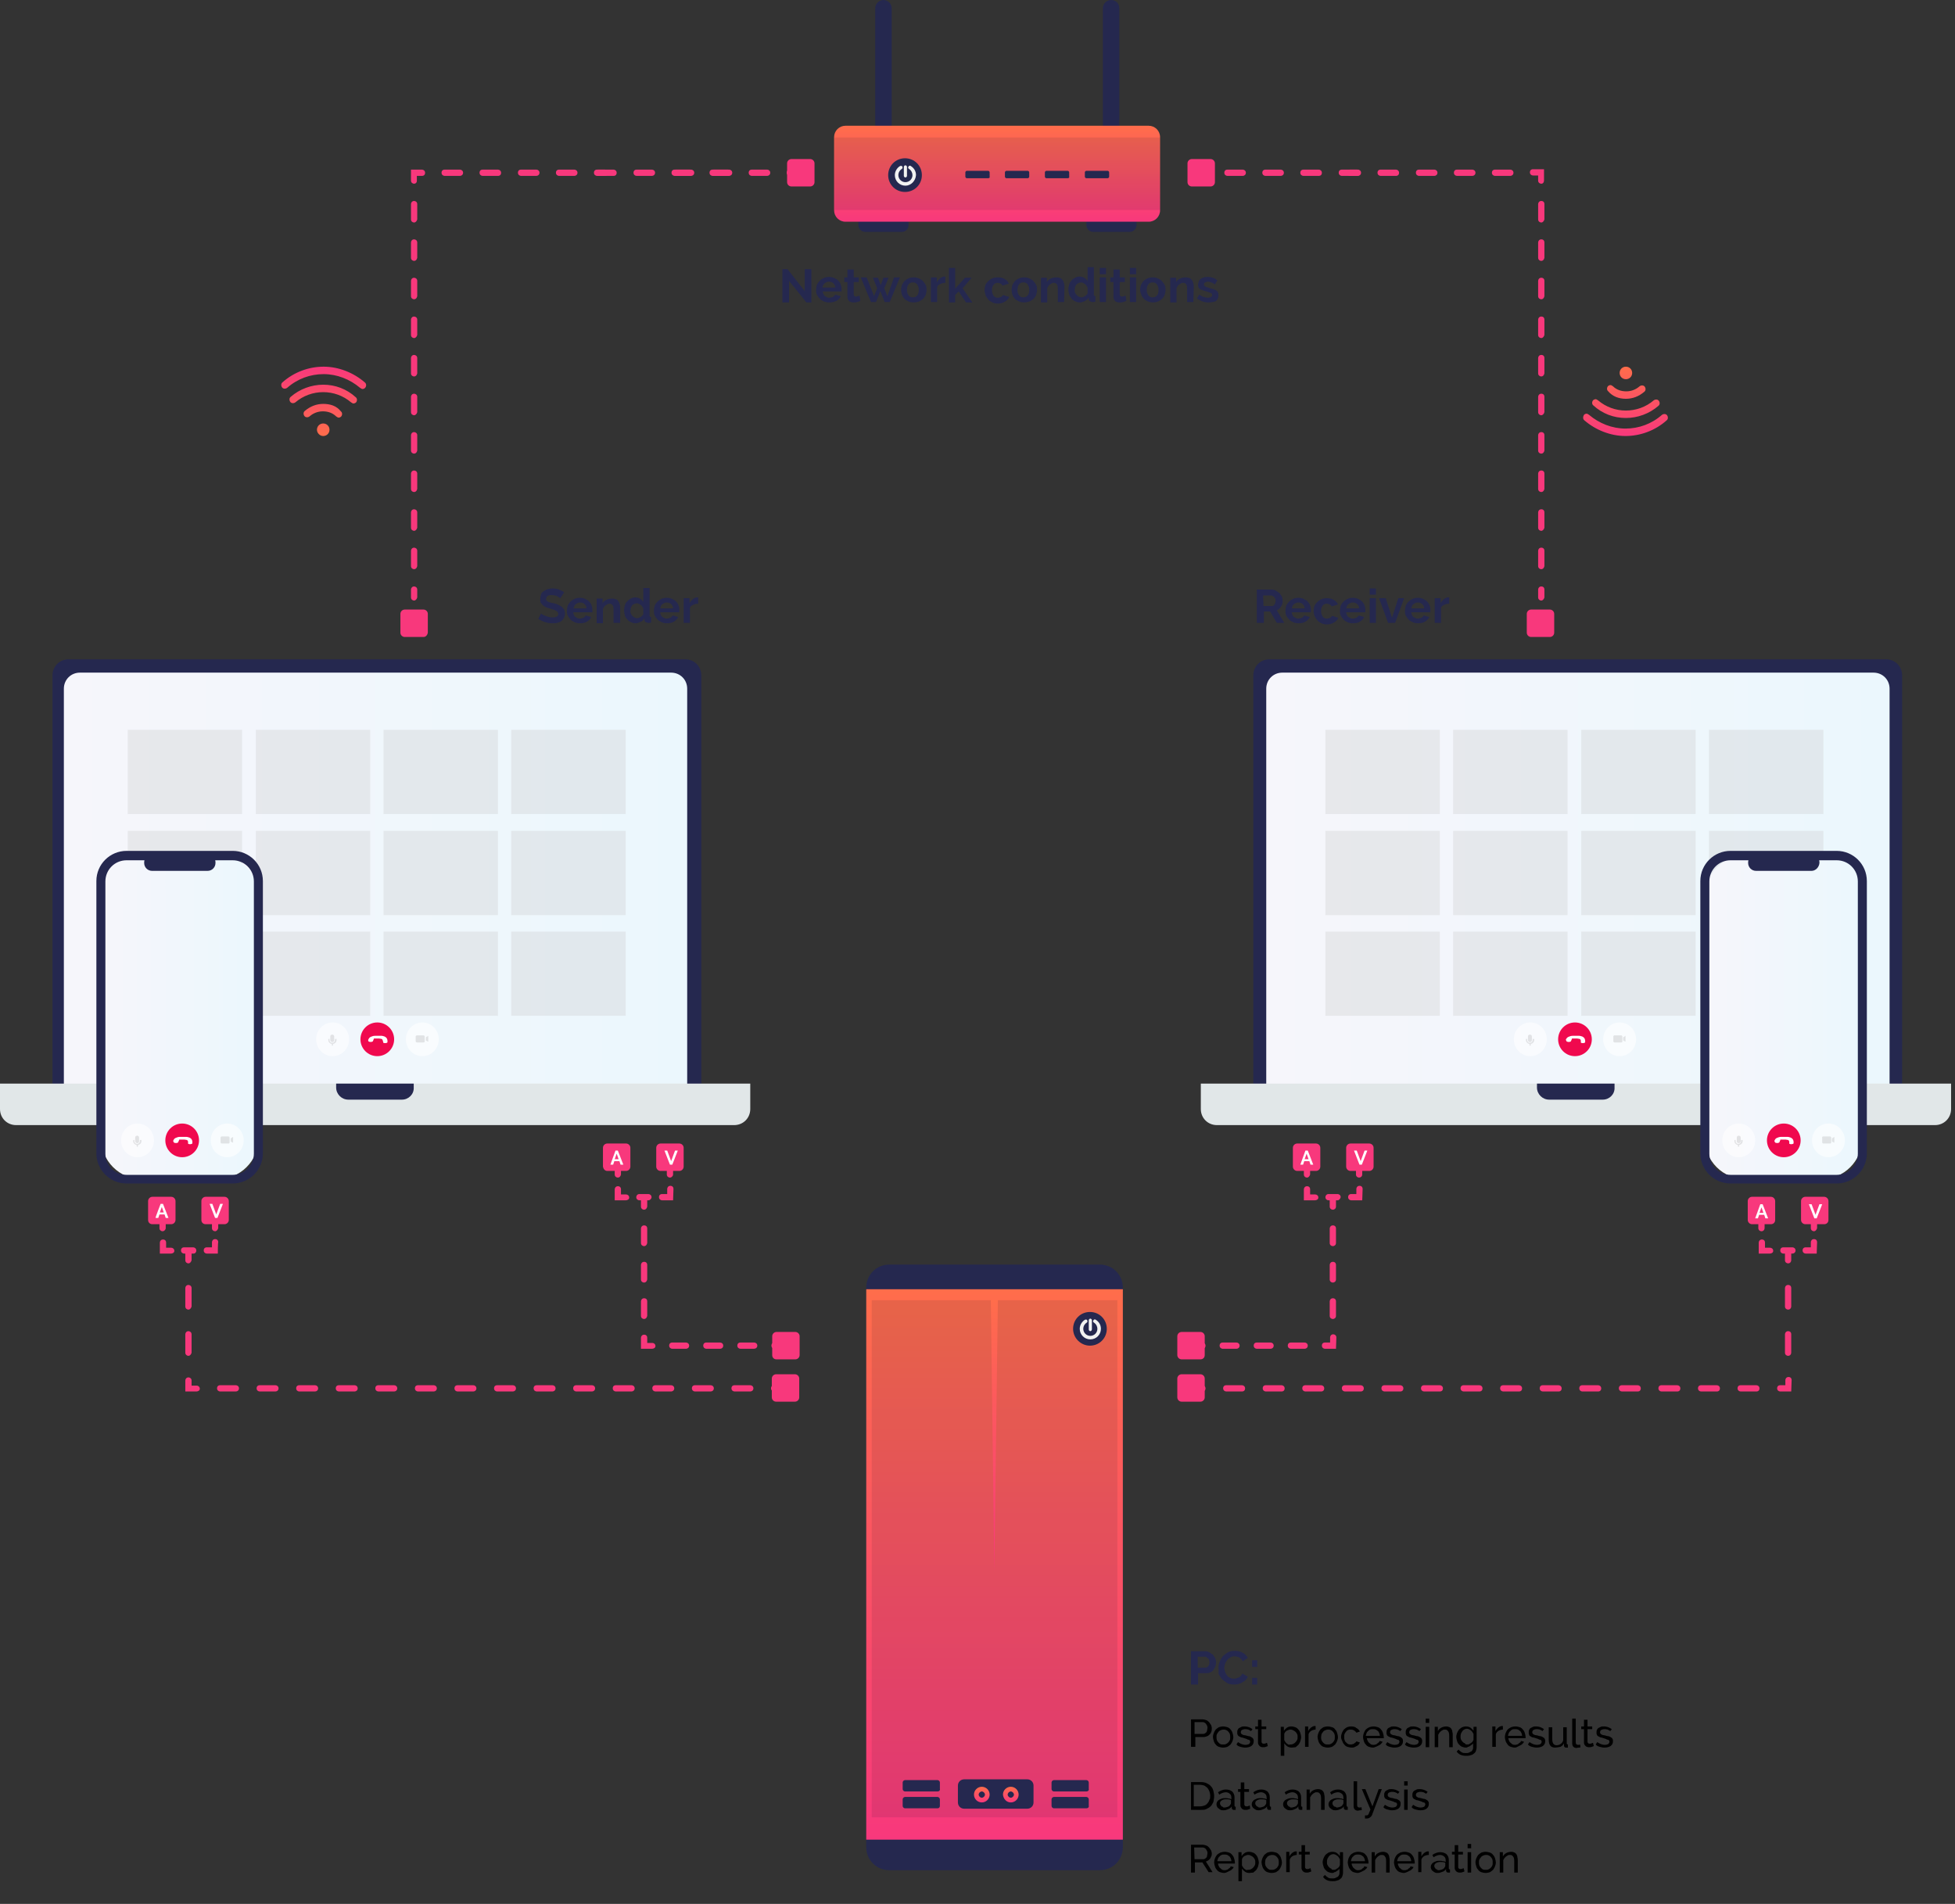 <?xml version="1.0" encoding="utf-8"?>
<!-- Generator: Adobe Illustrator 25.2.0, SVG Export Plug-In . SVG Version: 6.00 Build 0)  -->
<svg version="1.1" id="Layer_1" xmlns="http://www.w3.org/2000/svg" xmlns:xlink="http://www.w3.org/1999/xlink" x="0px" y="0px"
	 viewBox="0 0 499 486" style="enable-background:new 0 0 499 486;" xml:space="preserve">
<rect x="0" y="0" width="499" height="486" fill="#333333" stroke="none"/>
<style type="text/css">
	.st0{fill-rule:evenodd;clip-rule:evenodd;fill:url(#SVGID_1_);}
	.st1{fill:#F8387C;}
	.st2{fill-rule:evenodd;clip-rule:evenodd;fill:url(#SVGID_2_);}
	.st3{fill:#FFFFFF;}
	.st4{fill:#25284F;}
	.st5{fill:url(#SVGID_3_);}
	.st6{fill:#C4C4C4;fill-opacity:0.3;}
	.st7{fill:#F0094E;}
	.st8{fill:#FFFFFF;fill-opacity:0.6;}
	.st9{fill-opacity:0.1;}
	.st10{fill:#E1E7E8;}
	.st11{fill:url(#SVGID_4_);}
	.st12{fill:url(#SVGID_5_);}
	.st13{fill:#121530;fill-opacity:0.1;}
	.st14{fill:url(#SVGID_6_);}
	.st15{fill:url(#SVGID_7_);}
	.st16{fill:url(#SVGID_8_);}
	.st17{fill:#F2F2F2;}
	.st18{fill:url(#SVGID_9_);}
	.st19{fill:url(#SVGID_10_);}
	.st20{fill:url(#SVGID_11_);}
</style>
<linearGradient id="SVGID_1_" gradientUnits="userSpaceOnUse" x1="82.593" y1="394.386" x2="82.593" y2="376.722" gradientTransform="matrix(1 0 0 -1 0 488)">
	<stop  offset="0" style="stop-color:#F8387C"/>
	<stop  offset="1" style="stop-color:#FF6D4B"/>
</linearGradient>
<path class="st0" d="M82.5,111.3c0.9,0,1.6-0.7,1.6-1.6s-0.7-1.6-1.6-1.6c-0.9,0-1.6,0.7-1.6,1.6C80.9,110.5,81.6,111.3,82.5,111.3
	L82.5,111.3z M82.5,98.2c-3,0-6,1.1-8.3,3.1c-0.4,0.3-0.4,0.9-0.1,1.3c0.3,0.4,0.9,0.4,1.3,0.1c2-1.7,4.5-2.6,7.1-2.6
	s5.1,0.9,7.1,2.6c0.2,0.1,0.4,0.3,0.6,0.3s0.5-0.1,0.7-0.3c0.3-0.4,0.3-1-0.1-1.3C88.5,99.3,85.6,98.2,82.5,98.2L82.5,98.2z
	 M82.5,103.1c-1.7,0-3.3,0.6-4.7,1.8c-0.4,0.3-0.4,0.9-0.1,1.3c0.3,0.4,0.9,0.4,1.3,0.1c0.9-0.8,2.1-1.3,3.4-1.3s2.5,0.4,3.4,1.3
	c0.2,0.1,0.4,0.3,0.6,0.3c0.3,0,0.5-0.1,0.7-0.3c0.3-0.4,0.3-1-0.1-1.3C85.9,103.6,84.3,103.1,82.5,103.1L82.5,103.1z M93.1,97.6
	c-2.9-2.5-6.7-4-10.5-4c-3.8,0-7.6,1.4-10.5,4c-0.4,0.3-0.4,0.9-0.1,1.3c0.3,0.4,0.9,0.4,1.3,0.1c2.6-2.3,5.9-3.5,9.3-3.5
	c3.4,0,6.7,1.3,9.3,3.5c0.2,0.1,0.4,0.3,0.6,0.3c0.3,0,0.5-0.1,0.7-0.3C93.6,98.5,93.5,97.9,93.1,97.6L93.1,97.6z"/>
<path class="st1" d="M154.4,44.9h-2c-0.4,0-0.8-0.3-0.8-0.8s0.3-0.8,0.8-0.8h2c0.4,0,0.8,0.3,0.8,0.8S154.9,44.9,154.4,44.9z
	 M146.6,44.9h-3.9c-0.4,0-0.8-0.3-0.8-0.8s0.3-0.8,0.8-0.8h3.9c0.4,0,0.8,0.3,0.8,0.8S147,44.9,146.6,44.9z M136.9,44.9H133
	c-0.4,0-0.8-0.3-0.8-0.8s0.3-0.8,0.8-0.8h3.9c0.4,0,0.8,0.3,0.8,0.8S137.3,44.9,136.9,44.9z M127.1,44.9h-3.9
	c-0.4,0-0.8-0.3-0.8-0.8s0.3-0.8,0.8-0.8h3.9c0.4,0,0.8,0.3,0.8,0.8S127.6,44.9,127.1,44.9z M117.4,44.9h-3.9
	c-0.4,0-0.8-0.3-0.8-0.8s0.3-0.8,0.8-0.8h3.9c0.4,0,0.8,0.3,0.8,0.8S117.8,44.9,117.4,44.9z"/>
<path class="st1" d="M185.8,44.9h-3.9c-0.4,0-0.8-0.3-0.8-0.8s0.3-0.8,0.8-0.8h3.9c0.4,0,0.8,0.3,0.8,0.8S186.2,44.9,185.8,44.9z
	 M176.1,44.9h-3.9c-0.4,0-0.8-0.3-0.8-0.8s0.3-0.8,0.8-0.8h3.9c0.4,0,0.8,0.3,0.8,0.8S176.5,44.9,176.1,44.9z M166.4,44.9h-3.9
	c-0.4,0-0.8-0.3-0.8-0.8s0.3-0.8,0.8-0.8h3.9c0.4,0,0.8,0.3,0.8,0.8S166.8,44.9,166.4,44.9z M156.6,44.9h-3.9
	c-0.4,0-0.8-0.3-0.8-0.8s0.3-0.8,0.8-0.8h3.9c0.4,0,0.8,0.3,0.8,0.8S157.1,44.9,156.6,44.9z"/>
<path class="st1" d="M205.5,44.9h-3.9c-0.4,0-0.8-0.3-0.8-0.8s0.3-0.8,0.8-0.8h3.9c0.4,0,0.8,0.3,0.8,0.8S206,44.9,205.5,44.9z
	 M195.8,44.9h-3.9c-0.4,0-0.8-0.3-0.8-0.8s0.3-0.8,0.8-0.8h3.9c0.4,0,0.8,0.3,0.8,0.8S196.2,44.9,195.8,44.9z M186.1,44.9h-3.9
	c-0.4,0-0.8-0.3-0.8-0.8s0.3-0.8,0.8-0.8h3.9c0.4,0,0.8,0.3,0.8,0.8S186.5,44.9,186.1,44.9z M176.4,44.9h-3.9
	c-0.4,0-0.8-0.3-0.8-0.8s0.3-0.8,0.8-0.8h3.9c0.4,0,0.8,0.3,0.8,0.8S176.8,44.9,176.4,44.9z M105.7,46.9c-0.4,0-0.8-0.3-0.8-0.8
	v-2.8h2.8c0.4,0,0.8,0.3,0.8,0.8s-0.3,0.8-0.8,0.8h-1.3v1.3C106.4,46.6,106.1,46.9,105.7,46.9z M105.7,145.3c-0.4,0-0.8-0.3-0.8-0.8
	v-3.9c0-0.4,0.3-0.8,0.8-0.8c0.4,0,0.8,0.3,0.8,0.8v3.9C106.4,145,106.1,145.3,105.7,145.3z M105.7,135.5c-0.4,0-0.8-0.3-0.8-0.8
	v-3.9c0-0.4,0.3-0.8,0.8-0.8c0.4,0,0.8,0.3,0.8,0.8v3.9C106.4,135.1,106.1,135.5,105.7,135.5z M105.7,125.6c-0.4,0-0.8-0.3-0.8-0.8
	v-3.9c0-0.4,0.3-0.8,0.8-0.8c0.4,0,0.8,0.3,0.8,0.8v3.9C106.4,125.3,106.1,125.6,105.7,125.6z M105.7,115.8c-0.4,0-0.8-0.3-0.8-0.8
	v-3.9c0-0.4,0.3-0.8,0.8-0.8c0.4,0,0.8,0.3,0.8,0.8v3.9C106.4,115.5,106.1,115.8,105.7,115.8z M105.7,106c-0.4,0-0.8-0.3-0.8-0.8
	v-3.9c0-0.4,0.3-0.8,0.8-0.8c0.4,0,0.8,0.3,0.8,0.8v3.9C106.4,105.6,106.1,106,105.7,106z M105.7,96.1c-0.4,0-0.8-0.3-0.8-0.8v-3.9
	c0-0.4,0.3-0.8,0.8-0.8c0.4,0,0.8,0.3,0.8,0.8v3.9C106.4,95.8,106.1,96.1,105.7,96.1z M105.7,86.3c-0.4,0-0.8-0.3-0.8-0.8v-3.9
	c0-0.4,0.3-0.8,0.8-0.8c0.4,0,0.8,0.3,0.8,0.8v3.9C106.4,85.9,106.1,86.3,105.7,86.3z M105.7,76.4c-0.4,0-0.8-0.3-0.8-0.8v-3.9
	c0-0.4,0.3-0.8,0.8-0.8c0.4,0,0.8,0.3,0.8,0.8v3.9C106.4,76.1,106.1,76.4,105.7,76.4L105.7,76.4z M105.7,66.6
	c-0.4,0-0.8-0.3-0.8-0.8v-3.9c0-0.4,0.3-0.8,0.8-0.8c0.4,0,0.8,0.3,0.8,0.8v3.9C106.4,66.3,106.1,66.6,105.7,66.6z M105.7,56.8
	c-0.4,0-0.8-0.3-0.8-0.8v-3.9c0-0.4,0.3-0.8,0.8-0.8c0.4,0,0.8,0.3,0.8,0.8V56C106.4,56.4,106.1,56.8,105.7,56.8L105.7,56.8z
	 M105.7,153.3c-0.4,0-0.8-0.3-0.8-0.8v-2c0-0.4,0.3-0.8,0.8-0.8c0.4,0,0.8,0.3,0.8,0.8v2C106.4,152.9,106.1,153.3,105.7,153.3z"/>
<path class="st1" d="M206.8,47.6H202c-0.6,0-1.1-0.5-1.1-1.1v-4.8c0-0.6,0.5-1.1,1.1-1.1h4.8c0.6,0,1.1,0.5,1.1,1.1v4.8
	C207.9,47.1,207.4,47.6,206.8,47.6L206.8,47.6z M108.1,162.6h-4.8c-0.6,0-1.1-0.5-1.1-1.1v-4.8c0-0.6,0.5-1.1,1.1-1.1h4.8
	c0.6,0,1.1,0.5,1.1,1.1v4.8C109.1,162.1,108.7,162.6,108.1,162.6z"/>
<linearGradient id="SVGID_2_" gradientUnits="userSpaceOnUse" x1="414.925" y1="394.386" x2="414.925" y2="376.722" gradientTransform="matrix(1 0 0 -1 0 488)">
	<stop  offset="0" style="stop-color:#FF6D4B"/>
	<stop  offset="1" style="stop-color:#F8387C"/>
</linearGradient>
<path class="st2" d="M415,93.6c-0.9,0-1.6,0.7-1.6,1.6s0.7,1.6,1.6,1.6s1.6-0.7,1.6-1.6C416.6,94.3,415.9,93.6,415,93.6z M415,106.7
	c3,0,6-1.1,8.3-3.1c0.4-0.3,0.4-0.9,0.1-1.3c-0.3-0.4-0.9-0.4-1.3-0.1c-2,1.7-4.5,2.6-7.1,2.6s-5.1-0.9-7.1-2.6
	c-0.2-0.1-0.4-0.3-0.6-0.3s-0.5,0.1-0.7,0.3c-0.3,0.4-0.3,1,0.1,1.3C409,105.6,411.9,106.7,415,106.7L415,106.7z M415,101.8
	c1.7,0,3.3-0.6,4.7-1.8c0.4-0.3,0.4-0.9,0.1-1.3c-0.3-0.4-0.9-0.4-1.3-0.1c-0.9,0.8-2.1,1.3-3.4,1.3c-1.3,0-2.5-0.4-3.4-1.3
	c-0.2-0.1-0.4-0.3-0.6-0.3c-0.3,0-0.5,0.1-0.7,0.3c-0.3,0.4-0.3,1,0.1,1.3C411.6,101.2,413.2,101.8,415,101.8L415,101.8z
	 M404.4,107.3c2.9,2.5,6.7,4,10.5,4c3.8,0,7.6-1.4,10.5-4c0.4-0.3,0.4-0.9,0.1-1.3c-0.3-0.4-0.9-0.4-1.3-0.1
	c-2.6,2.3-5.9,3.5-9.3,3.5c-3.4,0-6.7-1.3-9.3-3.5c-0.2-0.1-0.4-0.3-0.6-0.3c-0.3,0-0.5,0.1-0.7,0.3C404,106.4,404,107,404.4,107.3
	L404.4,107.3z"/>
<path class="st1" d="M346.6,44.9h-2c-0.4,0-0.8-0.3-0.8-0.8s0.3-0.8,0.8-0.8h2c0.4,0,0.8,0.3,0.8,0.8S347,44.9,346.6,44.9z
	 M385.5,44.9h-3.9c-0.4,0-0.8-0.3-0.8-0.8s0.3-0.8,0.8-0.8h3.9c0.4,0,0.8,0.3,0.8,0.8S385.9,44.9,385.5,44.9z M375.8,44.9h-3.9
	c-0.4,0-0.8-0.3-0.8-0.8s0.3-0.8,0.8-0.8h3.9c0.4,0,0.8,0.3,0.8,0.8S376.2,44.9,375.8,44.9z M366.1,44.9h-3.9
	c-0.4,0-0.8-0.3-0.8-0.8s0.3-0.8,0.8-0.8h3.9c0.4,0,0.8,0.3,0.8,0.8S366.5,44.9,366.1,44.9z M356.3,44.9h-3.9
	c-0.4,0-0.8-0.3-0.8-0.8s0.3-0.8,0.8-0.8h3.9c0.4,0,0.8,0.3,0.8,0.8S356.8,44.9,356.3,44.9z"/>
<path class="st1" d="M346.4,44.9h-3.9c-0.4,0-0.8-0.3-0.8-0.8s0.3-0.8,0.8-0.8h3.9c0.4,0,0.8,0.3,0.8,0.8S346.8,44.9,346.4,44.9z
	 M336.6,44.9h-3.9c-0.4,0-0.8-0.3-0.8-0.8s0.3-0.8,0.8-0.8h3.9c0.4,0,0.8,0.3,0.8,0.8S337.1,44.9,336.6,44.9z M326.9,44.9H323
	c-0.4,0-0.8-0.3-0.8-0.8s0.3-0.8,0.8-0.8h3.9c0.4,0,0.8,0.3,0.8,0.8S327.3,44.9,326.9,44.9z M317.2,44.9h-3.9
	c-0.4,0-0.8-0.3-0.8-0.8s0.3-0.8,0.8-0.8h3.9c0.4,0,0.8,0.3,0.8,0.8S317.6,44.9,317.2,44.9z M393.4,46.9c-0.4,0-0.8-0.3-0.8-0.8
	v-1.3h-1.3c-0.4,0-0.8-0.3-0.8-0.8s0.3-0.8,0.8-0.8h2.8v2.8C394.1,46.6,393.8,46.9,393.4,46.9L393.4,46.9z M393.4,145.3
	c-0.4,0-0.8-0.3-0.8-0.8v-3.9c0-0.4,0.3-0.8,0.8-0.8s0.8,0.3,0.8,0.8v3.9C394.1,145,393.8,145.3,393.4,145.3z M393.4,135.5
	c-0.4,0-0.8-0.3-0.8-0.8v-3.9c0-0.4,0.3-0.8,0.8-0.8s0.8,0.3,0.8,0.8v3.9C394.1,135.1,393.8,135.5,393.4,135.5z M393.4,125.6
	c-0.4,0-0.8-0.3-0.8-0.8v-3.9c0-0.4,0.3-0.8,0.8-0.8s0.8,0.3,0.8,0.8v3.9C394.1,125.3,393.8,125.6,393.4,125.6z M393.4,115.8
	c-0.4,0-0.8-0.3-0.8-0.8v-3.9c0-0.4,0.3-0.8,0.8-0.8s0.8,0.3,0.8,0.8v3.9C394.1,115.5,393.8,115.8,393.4,115.8z M393.4,106
	c-0.4,0-0.8-0.3-0.8-0.8v-3.9c0-0.4,0.3-0.8,0.8-0.8s0.8,0.3,0.8,0.8v3.9C394.1,105.6,393.8,106,393.4,106z M393.4,96.1
	c-0.4,0-0.8-0.3-0.8-0.8v-3.9c0-0.4,0.3-0.8,0.8-0.8s0.8,0.3,0.8,0.8v3.9C394.1,95.8,393.8,96.1,393.4,96.1z M393.4,86.3
	c-0.4,0-0.8-0.3-0.8-0.8v-3.9c0-0.4,0.3-0.8,0.8-0.8s0.8,0.3,0.8,0.8v3.9C394.1,85.9,393.8,86.3,393.4,86.3z M393.4,76.4
	c-0.4,0-0.8-0.3-0.8-0.8v-3.9c0-0.4,0.3-0.8,0.8-0.8s0.8,0.3,0.8,0.8v3.9C394.1,76.1,393.8,76.4,393.4,76.4L393.4,76.4z M393.4,66.6
	c-0.4,0-0.8-0.3-0.8-0.8v-3.9c0-0.4,0.3-0.8,0.8-0.8s0.8,0.3,0.8,0.8v3.9C394.1,66.3,393.8,66.6,393.4,66.6z M393.4,56.8
	c-0.4,0-0.8-0.3-0.8-0.8v-3.9c0-0.4,0.3-0.8,0.8-0.8s0.8,0.3,0.8,0.8V56C394.1,56.4,393.8,56.8,393.4,56.8L393.4,56.8z M393.4,153.3
	c-0.4,0-0.8-0.3-0.8-0.8v-2c0-0.4,0.3-0.8,0.8-0.8s0.8,0.3,0.8,0.8v2C394.1,152.9,393.8,153.3,393.4,153.3z M456.4,322.5
	c-0.4,0-0.8-0.3-0.8-0.8v-2c0-0.4,0.3-0.8,0.8-0.8s0.8,0.3,0.8,0.8v2C457.2,322.1,456.9,322.5,456.4,322.5z M456.4,346.1
	c-0.4,0-0.8-0.3-0.8-0.8v-4.7c0-0.4,0.3-0.8,0.8-0.8s0.8,0.3,0.8,0.8v4.7C457.2,345.7,456.9,346.1,456.4,346.1z M456.4,334.3
	c-0.4,0-0.8-0.3-0.8-0.8v-4.7c0-0.4,0.3-0.8,0.8-0.8s0.8,0.3,0.8,0.8v4.7C457.2,333.9,456.9,334.3,456.4,334.3z M457.2,355.2h-2.8
	c-0.4,0-0.8-0.3-0.8-0.8s0.3-0.8,0.8-0.8h1.3v-1.3c0-0.4,0.3-0.8,0.8-0.8s0.8,0.3,0.8,0.8L457.2,355.2L457.2,355.2z M448.3,355.2h-4
	c-0.4,0-0.8-0.3-0.8-0.8s0.3-0.8,0.8-0.8h4c0.4,0,0.8,0.3,0.8,0.8S448.8,355.2,448.3,355.2z M438.2,355.2h-4c-0.4,0-0.8-0.3-0.8-0.8
	s0.3-0.8,0.8-0.8h4c0.4,0,0.8,0.3,0.8,0.8S438.7,355.2,438.2,355.2z M428.1,355.2h-4c-0.4,0-0.8-0.3-0.8-0.8s0.3-0.8,0.8-0.8h4
	c0.4,0,0.8,0.3,0.8,0.8S428.6,355.2,428.1,355.2z M418,355.2h-4c-0.4,0-0.8-0.3-0.8-0.8s0.3-0.8,0.8-0.8h4c0.4,0,0.8,0.3,0.8,0.8
	S418.5,355.2,418,355.2z M407.9,355.2h-4c-0.4,0-0.8-0.3-0.8-0.8s0.3-0.8,0.8-0.8h4c0.4,0,0.8,0.3,0.8,0.8S408.4,355.2,407.9,355.2z
	 M397.8,355.2h-4c-0.4,0-0.8-0.3-0.8-0.8s0.3-0.8,0.8-0.8h4c0.4,0,0.8,0.3,0.8,0.8S398.3,355.2,397.8,355.2z M387.7,355.2h-4
	c-0.4,0-0.8-0.3-0.8-0.8s0.3-0.8,0.8-0.8h4c0.4,0,0.8,0.3,0.8,0.8S388.2,355.2,387.7,355.2z M377.6,355.2h-4c-0.4,0-0.8-0.3-0.8-0.8
	s0.3-0.8,0.8-0.8h4c0.4,0,0.8,0.3,0.8,0.8S378.1,355.2,377.6,355.2z M367.5,355.2h-4c-0.4,0-0.8-0.3-0.8-0.8s0.3-0.8,0.8-0.8h4
	c0.4,0,0.8,0.3,0.8,0.8S368,355.2,367.5,355.2z M357.4,355.2h-4c-0.4,0-0.8-0.3-0.8-0.8s0.3-0.8,0.8-0.8h4c0.4,0,0.8,0.3,0.8,0.8
	S357.9,355.2,357.4,355.2z M347.3,355.2h-4c-0.4,0-0.8-0.3-0.8-0.8s0.3-0.8,0.8-0.8h4c0.4,0,0.8,0.3,0.8,0.8
	S347.8,355.2,347.3,355.2z M337.2,355.2h-4c-0.4,0-0.8-0.3-0.8-0.8s0.3-0.8,0.8-0.8h4c0.4,0,0.8,0.3,0.8,0.8
	S337.7,355.2,337.2,355.2z M327.1,355.2h-4c-0.4,0-0.8-0.3-0.8-0.8s0.3-0.8,0.8-0.8h4c0.4,0,0.8,0.3,0.8,0.8
	S327.6,355.2,327.1,355.2z M317,355.2h-4c-0.4,0-0.8-0.3-0.8-0.8s0.3-0.8,0.8-0.8h4c0.4,0,0.8,0.3,0.8,0.8S317.5,355.2,317,355.2z
	 M306.9,355.2h-2c-0.4,0-0.8-0.3-0.8-0.8s0.3-0.8,0.8-0.8h2c0.4,0,0.8,0.3,0.8,0.8S307.4,355.2,306.9,355.2z M340.2,308.8
	c-0.4,0-0.8-0.3-0.8-0.8v-2c0-0.4,0.3-0.8,0.8-0.8s0.8,0.3,0.8,0.8v2C341,308.5,340.6,308.8,340.2,308.8z M340.2,336.7
	c-0.4,0-0.8-0.3-0.8-0.8v-3.7c0-0.4,0.3-0.8,0.8-0.8s0.8,0.3,0.8,0.8v3.7C341,336.4,340.6,336.7,340.2,336.7z M340.2,327.4
	c-0.4,0-0.8-0.3-0.8-0.8v-3.7c0-0.4,0.3-0.8,0.8-0.8s0.8,0.3,0.8,0.8v3.7C341,327.1,340.6,327.4,340.2,327.4z M340.2,318.1
	c-0.4,0-0.8-0.3-0.8-0.8v-3.7c0-0.4,0.3-0.8,0.8-0.8s0.8,0.3,0.8,0.8v3.7C341,317.8,340.6,318.1,340.2,318.1z M341,344.3h-2.8
	c-0.4,0-0.8-0.3-0.8-0.8s0.3-0.8,0.8-0.8h1.3v-1.3c0-0.4,0.3-0.8,0.8-0.8c0.4,0,0.8,0.3,0.8,0.8L341,344.3L341,344.3z M333,344.3
	h-3.5c-0.4,0-0.8-0.3-0.8-0.8s0.3-0.8,0.8-0.8h3.5c0.4,0,0.8,0.3,0.8,0.8S333.4,344.3,333,344.3z M324.3,344.3h-3.5
	c-0.4,0-0.8-0.3-0.8-0.8s0.3-0.8,0.8-0.8h3.5c0.4,0,0.8,0.3,0.8,0.8S324.7,344.3,324.3,344.3z M315.6,344.3h-3.5
	c-0.4,0-0.8-0.3-0.8-0.8s0.3-0.8,0.8-0.8h3.5c0.4,0,0.8,0.3,0.8,0.8S316,344.3,315.6,344.3z M306.9,344.3h-2c-0.4,0-0.8-0.3-0.8-0.8
	s0.3-0.8,0.8-0.8h2c0.4,0,0.8,0.3,0.8,0.8S307.4,344.3,306.9,344.3z M309,47.6h-4.8c-0.6,0-1.1-0.5-1.1-1.1v-4.8
	c0-0.6,0.5-1.1,1.1-1.1h4.8c0.6,0,1.1,0.5,1.1,1.1v4.8C310.1,47.1,309.6,47.6,309,47.6L309,47.6z M333.6,300.6
	c-0.4,0-0.8-0.3-0.8-0.8v-2c0-0.4,0.3-0.8,0.8-0.8s0.8,0.3,0.8,0.8v2C334.3,300.2,334,300.6,333.6,300.6z M335.6,306.4h-2.8v-2.8
	c0-0.4,0.3-0.8,0.8-0.8s0.8,0.3,0.8,0.8v1.3h1.3c0.4,0,0.8,0.3,0.8,0.8S336,306.4,335.6,306.4L335.6,306.4z"/>
<path class="st1" d="M341.4,306.4h-2.3c-0.4,0-0.8-0.3-0.8-0.8c0-0.4,0.3-0.8,0.8-0.8h2.3c0.4,0,0.8,0.3,0.8,0.8
	C342.1,306,341.8,306.4,341.4,306.4z M347.7,306.4h-2.8c-0.4,0-0.8-0.3-0.8-0.8s0.3-0.8,0.8-0.8h1.3v-1.3c0-0.4,0.3-0.8,0.8-0.8
	s0.8,0.3,0.8,0.8L347.7,306.4L347.7,306.4z M346.9,300.6c-0.4,0-0.8-0.3-0.8-0.8v-2c0-0.4,0.3-0.8,0.8-0.8s0.8,0.3,0.8,0.8v2
	C347.7,300.3,347.3,300.6,346.9,300.6z M335.9,298.9h-4.8c-0.6,0-1.1-0.5-1.1-1.1V293c0-0.6,0.5-1.1,1.1-1.1h4.8
	c0.6,0,1.1,0.5,1.1,1.1v4.8C337,298.4,336.5,298.9,335.9,298.9z"/>
<path class="st1" d="M349.5,298.9h-4.8c-0.6,0-1.1-0.5-1.1-1.1V293c0-0.6,0.5-1.1,1.1-1.1h4.8c0.6,0,1.1,0.5,1.1,1.1v4.8
	C350.6,298.4,350.1,298.9,349.5,298.9z M395.6,162.6h-4.8c-0.6,0-1.1-0.5-1.1-1.1v-4.8c0-0.6,0.5-1.1,1.1-1.1h4.8
	c0.6,0,1.1,0.5,1.1,1.1v4.8C396.7,162.1,396.2,162.6,395.6,162.6z M306.4,357.8h-4.8c-0.6,0-1.1-0.5-1.1-1.1v-4.8
	c0-0.6,0.5-1.1,1.1-1.1h4.8c0.6,0,1.1,0.5,1.1,1.1v4.8C307.5,357.3,307,357.8,306.4,357.8z M306.4,347h-4.8c-0.6,0-1.1-0.5-1.1-1.1
	v-4.8c0-0.6,0.5-1.1,1.1-1.1h4.8c0.6,0,1.1,0.5,1.1,1.1v4.8C307.5,346.6,307,347,306.4,347z"/>
<path class="st3" d="M333.2,293.7h0.6l1.4,3.6h-0.7l-0.3-0.9h-1.3l-0.3,0.9h-0.7L333.2,293.7L333.2,293.7z M334,295.9l-0.5-1.4
	l-0.5,1.4H334z M346.3,293.7l1,2.7l1-2.7h0.7l-1.4,3.6H347l-1.4-3.6H346.3z"/>
<path class="st1" d="M449.6,314.3c-0.4,0-0.8-0.3-0.8-0.8v-2c0-0.4,0.3-0.8,0.8-0.8s0.8,0.3,0.8,0.8v2
	C450.4,313.9,450.1,314.3,449.6,314.3z M451.7,320h-2.8v-2.8c0-0.4,0.3-0.8,0.8-0.8s0.8,0.3,0.8,0.8v1.3h1.3c0.4,0,0.8,0.3,0.8,0.8
	S452.1,320,451.7,320L451.7,320z M457.5,320h-2.3c-0.4,0-0.8-0.3-0.8-0.8s0.3-0.8,0.8-0.8h2.3c0.4,0,0.8,0.3,0.8,0.8
	S457.9,320,457.5,320z M463.7,320h-2.8c-0.4,0-0.8-0.3-0.8-0.8s0.3-0.8,0.8-0.8h1.3v-1.3c0-0.4,0.3-0.8,0.8-0.8s0.8,0.3,0.8,0.8
	L463.7,320L463.7,320z M463,314.3c-0.4,0-0.8-0.3-0.8-0.8v-2c0-0.4,0.3-0.8,0.8-0.8s0.8,0.3,0.8,0.8v2
	C463.7,313.9,463.4,314.3,463,314.3z"/>
<path class="st1" d="M452,312.5h-4.8c-0.6,0-1.1-0.5-1.1-1.1v-4.8c0-0.6,0.5-1.1,1.1-1.1h4.8c0.6,0,1.1,0.5,1.1,1.1v4.8
	C453.1,312.1,452.6,312.5,452,312.5z M465.6,312.5h-4.8c-0.6,0-1.1-0.5-1.1-1.1v-4.8c0-0.6,0.5-1.1,1.1-1.1h4.8
	c0.6,0,1.1,0.5,1.1,1.1v4.8C466.7,312.1,466.2,312.5,465.6,312.5z"/>
<path class="st3" d="M449.3,307.4h0.6l1.4,3.6h-0.7l-0.3-0.9H449l-0.3,0.9h-0.7L449.3,307.4L449.3,307.4z M450.1,309.6l-0.5-1.4
	l-0.5,1.4H450.1z M462.4,307.4l1,2.7l1-2.7h0.7l-1.4,3.6h-0.6l-1.4-3.6H462.4z"/>
<path class="st1" d="M164.4,308.8c-0.4,0-0.8-0.3-0.8-0.8v-2c0-0.4,0.3-0.8,0.8-0.8s0.8,0.3,0.8,0.8v2
	C165.1,308.5,164.8,308.8,164.4,308.8z M164.4,336.7c-0.4,0-0.8-0.3-0.8-0.8v-3.7c0-0.4,0.3-0.8,0.8-0.8s0.8,0.3,0.8,0.8v3.7
	C165.1,336.4,164.8,336.7,164.4,336.7z M164.4,327.4c-0.4,0-0.8-0.3-0.8-0.8v-3.7c0-0.4,0.3-0.8,0.8-0.8s0.8,0.3,0.8,0.8v3.7
	C165.1,327.1,164.8,327.4,164.4,327.4z M164.4,318.1c-0.4,0-0.8-0.3-0.8-0.8v-3.7c0-0.4,0.3-0.8,0.8-0.8s0.8,0.3,0.8,0.8v3.7
	C165.1,317.8,164.8,318.1,164.4,318.1z M166.4,344.3h-2.8v-2.8c0-0.4,0.3-0.8,0.8-0.8s0.8,0.3,0.8,0.8v1.3h1.3
	c0.4,0,0.8,0.3,0.8,0.8S166.8,344.3,166.4,344.3L166.4,344.3z M192.4,344.3H189c-0.4,0-0.8-0.3-0.8-0.8s0.3-0.8,0.8-0.8h3.5
	c0.4,0,0.8,0.3,0.8,0.8S192.9,344.3,192.4,344.3z M183.8,344.3h-3.5c-0.4,0-0.8-0.3-0.8-0.8s0.3-0.8,0.8-0.8h3.5
	c0.4,0,0.8,0.3,0.8,0.8S184.2,344.3,183.8,344.3z M175.1,344.3h-3.5c-0.4,0-0.8-0.3-0.8-0.8s0.3-0.8,0.8-0.8h3.5
	c0.4,0,0.8,0.3,0.8,0.8S175.5,344.3,175.1,344.3z M199.7,344.3h-2c-0.4,0-0.8-0.3-0.8-0.8s0.3-0.8,0.8-0.8h2c0.4,0,0.8,0.3,0.8,0.8
	S200.1,344.3,199.7,344.3z M171,300.6c-0.4,0-0.8-0.3-0.8-0.8v-2c0-0.4,0.3-0.8,0.8-0.8s0.8,0.3,0.8,0.8v2
	C171.8,300.2,171.4,300.6,171,300.6z M171.8,306.4H169c-0.4,0-0.8-0.3-0.8-0.8s0.3-0.8,0.8-0.8h1.3v-1.3c0-0.4,0.3-0.8,0.8-0.8
	s0.8,0.3,0.8,0.8L171.8,306.4L171.8,306.4z"/>
<path class="st1" d="M165.5,306.4h-2.3c-0.4,0-0.8-0.3-0.8-0.8c0-0.4,0.3-0.8,0.8-0.8h2.3c0.4,0,0.8,0.3,0.8,0.8
	C166.3,306,165.9,306.4,165.5,306.4z M159.7,306.4h-2.8v-2.8c0-0.4,0.3-0.8,0.8-0.8s0.8,0.3,0.8,0.8v1.3h1.3c0.4,0,0.8,0.3,0.8,0.8
	S160.1,306.4,159.7,306.4L159.7,306.4z M157.7,300.6c-0.4,0-0.8-0.3-0.8-0.8v-2c0-0.4,0.3-0.8,0.8-0.8s0.8,0.3,0.8,0.8v2
	C158.4,300.3,158.1,300.6,157.7,300.6z M168.6,298.9h4.8c0.6,0,1.1-0.5,1.1-1.1V293c0-0.6-0.5-1.1-1.1-1.1h-4.8
	c-0.6,0-1.1,0.5-1.1,1.1v4.8C167.5,298.4,168,298.9,168.6,298.9z"/>
<path class="st1" d="M155,298.9h4.8c0.6,0,1.1-0.5,1.1-1.1V293c0-0.6-0.5-1.1-1.1-1.1H155c-0.6,0-1.1,0.5-1.1,1.1v4.8
	C154,298.4,154.4,298.9,155,298.9z M198.2,347h4.8c0.6,0,1.1-0.5,1.1-1.1v-4.8c0-0.6-0.5-1.1-1.1-1.1h-4.8c-0.6,0-1.1,0.5-1.1,1.1
	v4.8C197.1,346.6,197.6,347,198.2,347z"/>
<path class="st3" d="M157.1,293.7h0.6l1.4,3.6h-0.7l-0.3-0.9h-1.3l-0.3,0.9h-0.7L157.1,293.7z M157.9,295.9l-0.5-1.4l-0.5,1.4H157.9
	L157.9,295.9z M170.3,293.7l1,2.7l1-2.7h0.7l-1.4,3.6H171l-1.4-3.6H170.3z"/>
<path class="st1" d="M48.1,322.5c-0.4,0-0.8-0.3-0.8-0.8v-2c0-0.4,0.3-0.8,0.8-0.8c0.4,0,0.8,0.3,0.8,0.8v2
	C48.8,322.1,48.5,322.5,48.1,322.5z M48.1,346.1c-0.4,0-0.8-0.3-0.8-0.8v-4.7c0-0.4,0.3-0.8,0.8-0.8c0.4,0,0.8,0.3,0.8,0.8v4.7
	C48.8,345.7,48.5,346.1,48.1,346.1z M48.1,334.3c-0.4,0-0.8-0.3-0.8-0.8v-4.7c0-0.4,0.3-0.8,0.8-0.8c0.4,0,0.8,0.3,0.8,0.8v4.7
	C48.8,333.9,48.5,334.3,48.1,334.3z M50.1,355.2h-2.8v-2.8c0-0.4,0.3-0.8,0.8-0.8c0.4,0,0.8,0.3,0.8,0.8v1.3h1.3
	c0.4,0,0.8,0.3,0.8,0.8S50.5,355.2,50.1,355.2z M191.5,355.2h-4c-0.4,0-0.8-0.3-0.8-0.8s0.3-0.8,0.8-0.8h4c0.4,0,0.8,0.3,0.8,0.8
	S191.9,355.2,191.5,355.2z M181.4,355.2h-4c-0.4,0-0.8-0.3-0.8-0.8s0.3-0.8,0.8-0.8h4c0.4,0,0.8,0.3,0.8,0.8
	S181.8,355.2,181.4,355.2z M171.3,355.2h-4c-0.4,0-0.8-0.3-0.8-0.8s0.3-0.8,0.8-0.8h4c0.4,0,0.8,0.3,0.8,0.8
	S171.7,355.2,171.3,355.2z M161.2,355.2h-4c-0.4,0-0.8-0.3-0.8-0.8s0.3-0.8,0.8-0.8h4c0.4,0,0.8,0.3,0.8,0.8
	S161.6,355.2,161.2,355.2z M151.1,355.2h-4c-0.4,0-0.8-0.3-0.8-0.8s0.3-0.8,0.8-0.8h4c0.4,0,0.8,0.3,0.8,0.8
	S151.5,355.2,151.1,355.2L151.1,355.2z M141,355.2h-4c-0.4,0-0.8-0.3-0.8-0.8s0.3-0.8,0.8-0.8h4c0.4,0,0.8,0.3,0.8,0.8
	S141.4,355.2,141,355.2z M130.9,355.2h-4c-0.4,0-0.8-0.3-0.8-0.8s0.3-0.8,0.8-0.8h4c0.4,0,0.8,0.3,0.8,0.8S131.3,355.2,130.9,355.2z
	 M120.8,355.2h-4c-0.4,0-0.8-0.3-0.8-0.8s0.3-0.8,0.8-0.8h4c0.4,0,0.8,0.3,0.8,0.8S121.2,355.2,120.8,355.2z M110.7,355.2h-4
	c-0.4,0-0.8-0.3-0.8-0.8s0.3-0.8,0.8-0.8h4c0.4,0,0.8,0.3,0.8,0.8S111.1,355.2,110.7,355.2z M100.6,355.2h-4c-0.4,0-0.8-0.3-0.8-0.8
	s0.3-0.8,0.8-0.8h4c0.4,0,0.8,0.3,0.8,0.8S101,355.2,100.6,355.2L100.6,355.2z M90.5,355.2h-4c-0.4,0-0.8-0.3-0.8-0.8
	s0.3-0.8,0.8-0.8h4c0.4,0,0.8,0.3,0.8,0.8S90.9,355.2,90.5,355.2L90.5,355.2z M80.4,355.2h-4c-0.4,0-0.8-0.3-0.8-0.8
	s0.3-0.8,0.8-0.8h4c0.4,0,0.8,0.3,0.8,0.8S80.8,355.2,80.4,355.2z M70.3,355.2h-4c-0.4,0-0.8-0.3-0.8-0.8s0.3-0.8,0.8-0.8h4
	c0.4,0,0.8,0.3,0.8,0.8S70.7,355.2,70.3,355.2L70.3,355.2z M60.2,355.2h-4c-0.4,0-0.8-0.3-0.8-0.8s0.3-0.8,0.8-0.8h4
	c0.4,0,0.8,0.3,0.8,0.8S60.6,355.2,60.2,355.2z M199.6,355.2h-2c-0.4,0-0.8-0.3-0.8-0.8s0.3-0.8,0.8-0.8h2c0.4,0,0.8,0.3,0.8,0.8
	S200,355.2,199.6,355.2z"/>
<path class="st1" d="M198.1,357.8h4.8c0.6,0,1.1-0.5,1.1-1.1v-4.8c0-0.6-0.5-1.1-1.1-1.1h-4.8c-0.6,0-1.1,0.5-1.1,1.1v4.8
	C197,357.3,197.5,357.8,198.1,357.8z M54.9,314.3c-0.4,0-0.8-0.3-0.8-0.8v-2c0-0.4,0.3-0.8,0.8-0.8c0.4,0,0.8,0.3,0.8,0.8v2
	C55.6,313.9,55.3,314.3,54.9,314.3z M55.6,320h-2.8c-0.4,0-0.8-0.3-0.8-0.8s0.3-0.8,0.8-0.8h1.3v-1.3c0-0.4,0.3-0.8,0.8-0.8
	s0.8,0.3,0.8,0.8C55.6,317.2,55.6,320,55.6,320z M49.4,320H47c-0.4,0-0.8-0.3-0.8-0.8s0.3-0.8,0.8-0.8h2.3c0.4,0,0.8,0.3,0.8,0.8
	S49.8,320,49.4,320z M43.6,320h-2.8v-2.8c0-0.4,0.3-0.8,0.8-0.8s0.8,0.3,0.8,0.8v1.3h1.3c0.4,0,0.8,0.3,0.8,0.8S44,320,43.6,320
	L43.6,320z M41.5,314.3c-0.4,0-0.8-0.3-0.8-0.8v-2c0-0.4,0.3-0.8,0.8-0.8s0.8,0.3,0.8,0.8v2C42.3,313.9,41.9,314.3,41.5,314.3z"/>
<path class="st1" d="M52.5,312.5h4.8c0.6,0,1.1-0.5,1.1-1.1v-4.8c0-0.6-0.5-1.1-1.1-1.1h-4.8c-0.6,0-1.1,0.5-1.1,1.1v4.8
	C51.4,312.1,51.9,312.5,52.5,312.5L52.5,312.5z M38.9,312.5h4.8c0.6,0,1.1-0.5,1.1-1.1v-4.8c0-0.6-0.5-1.1-1.1-1.1h-4.8
	c-0.6,0-1.1,0.5-1.1,1.1v4.8C37.8,312.1,38.3,312.5,38.9,312.5L38.9,312.5z"/>
<path class="st3" d="M41,307.3h0.6l1.4,3.6h-0.7L42,310h-1.3l-0.3,0.9h-0.7C39.6,310.9,41,307.3,41,307.3z M41.8,309.5l-0.5-1.4
	l-0.5,1.4H41.8z M54.2,307.3l1,2.7l1-2.7h0.7l-1.4,3.6h-0.6l-1.4-3.6C53.4,307.3,54.2,307.3,54.2,307.3z"/>
<path class="st4" d="M174.9,282.9H17.5c-2.3,0-4.1-1.8-4.1-4.1V172.4c0-2.3,1.8-4.1,4.1-4.1h157.4c2.3,0,4.1,1.8,4.1,4.1v106.4
	C179,281.1,177.2,282.9,174.9,282.9z"/>
<linearGradient id="SVGID_3_" gradientUnits="userSpaceOnUse" x1="16.313" y1="259.438" x2="175.35" y2="259.438" gradientTransform="matrix(1 0 0 -1 0 488)">
	<stop  offset="0" style="stop-color:#F6F6FB"/>
	<stop  offset="1" style="stop-color:#EBF7FD"/>
</linearGradient>
<path class="st5" d="M171.3,285.4H20.4c-2.3,0-4.1-1.8-4.1-4.1V175.8c0-2.3,1.8-4.1,4.1-4.1h150.9c2.3,0,4.1,1.8,4.1,4.1v105.6
	C175.4,283.6,173.5,285.4,171.3,285.4z"/>
<path class="st6" d="M32.6,186.3h29.2v21.5H32.6V186.3z M32.6,212.1h29.2v21.5H32.6V212.1z M32.6,237.8h29.2v21.5H32.6V237.8z
	 M97.9,186.3h29.2v21.5H97.9V186.3z M97.9,212.1h29.2v21.5H97.9V212.1z M97.9,237.8h29.2v21.5H97.9V237.8z M65.3,186.3h29.2v21.5
	H65.3V186.3z M65.3,212.1h29.2v21.5H65.3V212.1z M65.3,237.8h29.2v21.5H65.3V237.8z M130.5,186.3h29.2v21.5h-29.2V186.3z
	 M130.5,212.1h29.2v21.5h-29.2V212.1z M130.5,237.8h29.2v21.5h-29.2V237.8z"/>
<circle class="st7" cx="96.3" cy="265.3" r="4.3"/>
<path class="st3" d="M94.3,264.9c0.2-0.2,0.5-0.3,0.8-0.4c0.3-0.1,0.6-0.1,1-0.1c0.4,0,0.8,0,1.2,0c0.3,0,0.6,0.1,0.9,0.2
	c0.2,0.1,0.3,0.2,0.5,0.4c0.1,0.2,0.2,0.4,0.2,0.7c0,0.1,0,0.2,0,0.3c0,0.1-0.1,0.2-0.2,0.2c-0.3,0.1-0.5,0.1-0.8,0
	c-0.1,0-0.1-0.1-0.1-0.2c0-0.1,0-0.2-0.1-0.3c0-0.1,0-0.2-0.1-0.3c0-0.1-0.1-0.1-0.2-0.2c-0.2,0-0.4-0.1-0.6-0.1c-0.4,0-0.7,0-1.1,0
	c-0.1,0-0.2,0-0.2,0c-0.1,0-0.1,0.1-0.1,0.1c0,0.1,0,0.2-0.1,0.2c0,0.1,0,0.2-0.1,0.3c0,0.1-0.1,0.2-0.2,0.2c-0.2,0.1-0.5,0.1-0.8,0
	c-0.1,0-0.2-0.1-0.2-0.3C93.9,265.6,94,265.3,94.3,264.9C94.2,265,94.3,264.9,94.3,264.9L94.3,264.9z"/>
<ellipse class="st8" cx="84.9" cy="265.3" rx="4.2" ry="4.3"/>
<path class="st9" d="M84.8,266c0.3,0,0.5-0.2,0.5-0.5v-0.9c0-0.3-0.2-0.5-0.5-0.5c-0.3,0-0.5,0.2-0.5,0.5v0.9
	C84.3,265.8,84.6,266,84.8,266z"/>
<path class="st9" d="M85.5,265.2v0.3c0,0.4-0.3,0.7-0.7,0.7s-0.7-0.3-0.7-0.7v-0.3h-0.3v0.3c0,0.5,0.4,0.9,0.9,1v0.4H85v-0.4
	c0.5-0.1,0.9-0.5,0.9-1v-0.3C85.9,265.2,85.5,265.2,85.5,265.2z"/>
<ellipse class="st8" cx="107.8" cy="265.3" rx="4.2" ry="4.3"/>
<path class="st9" d="M106.4,264.3h1.7c0.2,0,0.3,0.2,0.3,0.3v1.2c0,0.2-0.1,0.3-0.3,0.3h-1.7c-0.2,0-0.3-0.2-0.3-0.3v-1.2
	C106.1,264.4,106.3,264.3,106.4,264.3z M108.7,264.8v0.8l0.6,0.3v-1.5L108.7,264.8L108.7,264.8z"/>
<path class="st10" d="M187.4,287.2H4.1c-2.3,0-4.1-1.8-4.1-4.1v-6.5h191.5v6.5C191.5,285.4,189.7,287.2,187.4,287.2L187.4,287.2z"/>
<path class="st4" d="M102.6,280.7H88.9c-1.7,0-3.1-1.4-3.1-3.1v-1h19.8v1C105.7,279.3,104.3,280.7,102.6,280.7z M481.4,282.9H324
	c-2.3,0-4.1-1.8-4.1-4.1V172.4c0-2.3,1.8-4.1,4.1-4.1h157.4c2.3,0,4.1,1.8,4.1,4.1v106.4C485.5,281.1,483.7,282.9,481.4,282.9z"/>
<linearGradient id="SVGID_4_" gradientUnits="userSpaceOnUse" x1="323.219" y1="259.438" x2="482.257" y2="259.438" gradientTransform="matrix(1 0 0 -1 0 488)">
	<stop  offset="0" style="stop-color:#F6F6FB"/>
	<stop  offset="1" style="stop-color:#EBF7FD"/>
</linearGradient>
<path class="st11" d="M478.2,285.4H327.3c-2.3,0-4.1-1.8-4.1-4.1V175.8c0-2.3,1.8-4.1,4.1-4.1h150.9c2.3,0,4.1,1.8,4.1,4.1v105.6
	C482.3,283.6,480.4,285.4,478.2,285.4z"/>
<path class="st6" d="M338.3,186.3h29.2v21.5h-29.2V186.3z M338.3,212.1h29.2v21.5h-29.2V212.1z M338.3,237.8h29.2v21.5h-29.2V237.8z
	 M403.6,186.3h29.2v21.5h-29.2V186.3z M403.6,212.1h29.2v21.5h-29.2V212.1z M403.6,237.8h29.2v21.5h-29.2V237.8z M370.9,186.3h29.2
	v21.5h-29.2V186.3z M370.9,212.1h29.2v21.5h-29.2V212.1z M370.9,237.8h29.2v21.5h-29.2V237.8z M436.2,186.3h29.2v21.5h-29.2V186.3z
	 M436.2,212.1h29.2v21.5h-29.2V212.1z M436.2,237.8h29.2v21.5h-29.2V237.8z"/>
<circle class="st7" cx="402" cy="265.3" r="4.3"/>
<path class="st3" d="M400,264.9c0.2-0.2,0.5-0.3,0.8-0.4c0.3-0.1,0.6-0.1,1-0.1c0.4,0,0.8,0,1.2,0c0.3,0,0.6,0.1,0.9,0.2
	c0.2,0.1,0.3,0.2,0.5,0.4c0.1,0.2,0.2,0.4,0.2,0.7c0,0.1,0,0.2,0,0.3c0,0.1-0.1,0.2-0.2,0.2c-0.3,0.1-0.5,0.1-0.8,0
	c-0.1,0-0.1-0.1-0.1-0.2c0-0.1,0-0.2,0-0.3c0-0.1,0-0.2-0.1-0.3c0-0.1-0.1-0.1-0.2-0.2c-0.2,0-0.4-0.1-0.6-0.1c-0.4,0-0.7,0-1.1,0
	c-0.1,0-0.2,0-0.2,0c-0.1,0-0.1,0.1-0.1,0.1c0,0.1,0,0.2-0.1,0.2c0,0.1,0,0.2-0.1,0.3c0,0.1-0.1,0.2-0.2,0.2c-0.2,0.1-0.5,0.1-0.8,0
	c-0.1,0-0.2-0.1-0.2-0.3C399.6,265.6,399.6,265.3,400,264.9C399.9,265,400,264.9,400,264.9L400,264.9z"/>
<ellipse class="st8" cx="390.6" cy="265.3" rx="4.2" ry="4.3"/>
<path class="st9" d="M390.5,266c0.3,0,0.5-0.2,0.5-0.5v-0.9c0-0.3-0.2-0.5-0.5-0.5c-0.3,0-0.5,0.2-0.5,0.5v0.9
	C390,265.8,390.2,266,390.5,266z"/>
<path class="st9" d="M391.2,265.2v0.3c0,0.4-0.3,0.7-0.7,0.7c-0.4,0-0.7-0.3-0.7-0.7v-0.3h-0.3v0.3c0,0.5,0.4,0.9,0.9,1v0.4h0.3
	v-0.4c0.5-0.1,0.9-0.5,0.9-1v-0.3H391.2z"/>
<ellipse class="st8" cx="413.4" cy="265.3" rx="4.2" ry="4.3"/>
<path class="st9" d="M412.1,264.3h1.7c0.2,0,0.3,0.2,0.3,0.3v1.2c0,0.2-0.1,0.3-0.3,0.3h-1.7c-0.2,0-0.3-0.2-0.3-0.3v-1.2
	C411.8,264.4,411.9,264.3,412.1,264.3z M414.3,264.8v0.8l0.6,0.3v-1.5L414.3,264.8L414.3,264.8z"/>
<path class="st10" d="M493.9,287.2H310.6c-2.3,0-4.1-1.8-4.1-4.1v-6.5H498v6.5C498,285.4,496.2,287.2,493.9,287.2z"/>
<path class="st4" d="M409.1,280.7h-13.7c-1.7,0-3.1-1.4-3.1-3.1v-1h19.8v1C412.2,279.3,410.8,280.7,409.1,280.7L409.1,280.7z
	 M280.7,477.4H227c-3.3,0-5.9-2.6-5.9-5.9V328.7c0-3.3,2.6-5.9,5.9-5.9h53.7c3.3,0,5.9,2.6,5.9,5.9v142.8
	C286.6,474.8,284,477.4,280.7,477.4z"/>
<linearGradient id="SVGID_5_" gradientUnits="userSpaceOnUse" x1="253.843" y1="158.851" x2="253.843" y2="18.302" gradientTransform="matrix(1 0 0 -1 0 488)">
	<stop  offset="0" style="stop-color:#FF6D4B"/>
	<stop  offset="1" style="stop-color:#F8387C"/>
</linearGradient>
<path class="st12" d="M286.6,329.1h-65.5v140.5h65.5V329.1z"/>
<path class="st13" d="M285.2,331.9h-62.7v132h62.7V331.9z"/>
<path class="st4" d="M262.2,461.7h-16.1c-0.9,0-1.6-0.7-1.6-1.6v-4.3c0-0.9,0.7-1.6,1.6-1.6h16.1c0.9,0,1.6,0.7,1.6,1.6v4.3
	C263.8,461,263.1,461.7,262.2,461.7z"/>
<linearGradient id="SVGID_6_" gradientUnits="userSpaceOnUse" x1="258.047" y1="31.896" x2="258.047" y2="27.911" gradientTransform="matrix(1 0 0 -1 0 488)">
	<stop  offset="0" style="stop-color:#FF6D4B"/>
	<stop  offset="1" style="stop-color:#F8387C"/>
</linearGradient>
<path class="st14" d="M258,460.1c1.1,0,2-0.9,2-2c0-1.1-0.9-2-2-2s-2,0.9-2,2C256.1,459.2,256.9,460.1,258,460.1z"/>
<path class="st4" d="M258,458.9c0.4,0,0.8-0.4,0.8-0.8c0-0.4-0.4-0.8-0.8-0.8s-0.8,0.4-0.8,0.8C257.2,458.5,257.6,458.9,258,458.9z"
	/>
<linearGradient id="SVGID_7_" gradientUnits="userSpaceOnUse" x1="250.608" y1="31.896" x2="250.608" y2="27.911" gradientTransform="matrix(1 0 0 -1 0 488)">
	<stop  offset="0" style="stop-color:#FF6D4B"/>
	<stop  offset="1" style="stop-color:#F8387C"/>
</linearGradient>
<path class="st15" d="M250.6,460.1c1.1,0,2-0.9,2-2c0-1.1-0.9-2-2-2c-1.1,0-2,0.9-2,2C248.6,459.2,249.5,460.1,250.6,460.1z"/>
<path class="st4" d="M250.6,458.9c0.4,0,0.8-0.4,0.8-0.8c0-0.4-0.4-0.8-0.8-0.8c-0.4,0-0.8,0.4-0.8,0.8
	C249.8,458.5,250.2,458.9,250.6,458.9z M239.3,457.3h-8.3c-0.3,0-0.6-0.3-0.6-0.6V455c0-0.3,0.3-0.6,0.6-0.6h8.3
	c0.3,0,0.6,0.3,0.6,0.6v1.7C240,457,239.7,457.3,239.3,457.3z M239.3,461.6h-8.3c-0.3,0-0.6-0.3-0.6-0.6v-1.7c0-0.3,0.3-0.6,0.6-0.6
	h8.3c0.3,0,0.6,0.3,0.6,0.6v1.7C239.9,461.3,239.7,461.6,239.3,461.6z M277.3,457.3h-8.3c-0.3,0-0.6-0.3-0.6-0.6V455
	c0-0.3,0.3-0.6,0.6-0.6h8.3c0.3,0,0.6,0.3,0.6,0.6v1.7C278,457,277.7,457.3,277.3,457.3z M277.3,461.6h-8.3c-0.3,0-0.6-0.3-0.6-0.6
	v-1.7c0-0.3,0.3-0.6,0.6-0.6h8.3c0.3,0,0.6,0.3,0.6,0.6v1.7C278,461.3,277.7,461.6,277.3,461.6z"/>
<linearGradient id="SVGID_8_" gradientUnits="userSpaceOnUse" x1="253.841" y1="156.327" x2="253.841" y2="86.829" gradientTransform="matrix(1 0 0 -1 0 488)">
	<stop  offset="0" style="stop-color:#FF6D4B"/>
	<stop  offset="1" style="stop-color:#F8387C"/>
</linearGradient>
<path class="st16" d="M254.7,331.7l-0.9,69.5l-0.9-69.5L254.7,331.7L254.7,331.7z"/>
<path class="st4" d="M278.2,343.5c2.4,0,4.3-1.9,4.3-4.3s-1.9-4.3-4.3-4.3s-4.3,1.9-4.3,4.3S275.9,343.5,278.2,343.5z"/>
<path class="st17" d="M278.3,341.9c-1.5,0-2.7-1.2-2.7-2.7c0-0.9,0.5-1.8,1.3-2.3c0.2-0.1,0.5-0.1,0.6,0.1c0.1,0.2,0.1,0.5-0.1,0.6
	c-0.5,0.3-0.9,0.9-0.9,1.6c0,1,0.8,1.8,1.8,1.8s1.8-0.8,1.8-1.8c0-0.6-0.3-1.2-0.9-1.6c-0.2-0.1-0.3-0.4-0.1-0.6
	c0.1-0.2,0.4-0.3,0.6-0.1c0.8,0.5,1.3,1.3,1.3,2.3C281,340.7,279.8,341.9,278.3,341.9z"/>
<path class="st17" d="M278.3,339.8c-0.2,0-0.4-0.2-0.4-0.4V337c0-0.2,0.2-0.4,0.4-0.4s0.4,0.2,0.4,0.4v2.3
	C278.7,339.6,278.5,339.8,278.3,339.8z"/>
<linearGradient id="SVGID_9_" gradientUnits="userSpaceOnUse" x1="25.781" y1="228.356" x2="65.952" y2="228.356" gradientTransform="matrix(1 0 0 -1 0 488)">
	<stop  offset="0" style="stop-color:#F6F6FB"/>
	<stop  offset="1" style="stop-color:#EBF7FD"/>
</linearGradient>
<path class="st18" d="M55.5,301H36.2c-5.7,0-10.4-4.7-10.4-10.4v-61.8c0-5.7,4.7-10.4,10.4-10.4h19.4c5.7,0,10.4,4.7,10.4,10.4v61.8
	C66,296.3,61.3,301,55.5,301z"/>
<path class="st4" d="M59.4,301.3H32.3c-3.8,0-6.9-3.1-6.9-6.9v-69.5c0-3.8,3.1-6.9,6.9-6.9h27.1c3.8,0,6.9,3.1,6.9,6.9v69.5
	C66.3,298.2,63.2,301.3,59.4,301.3z M32.3,218.6c-3.4,0-6.2,2.8-6.2,6.2v69.5c0,3.4,2.8,6.2,6.2,6.2h27.1c3.4,0,6.2-2.8,6.2-6.2
	v-69.5c0-3.4-2.8-6.2-6.2-6.2H32.3z"/>
<path class="st4" d="M59.4,217.2H32.3c-4.2,0-7.7,3.4-7.7,7.7v69.5c0,4.2,3.4,7.7,7.7,7.7h27.1c4.2,0,7.7-3.4,7.7-7.7v-69.5
	C67.1,220.6,63.6,217.2,59.4,217.2L59.4,217.2z M59.4,299.9H32.3c-3,0-5.4-2.4-5.4-5.4v-69.5c0-3,2.4-5.4,5.4-5.4h27.1
	c3,0,5.4,2.4,5.4,5.4v69.5C64.8,297.4,62.4,299.9,59.4,299.9L59.4,299.9z"/>
<path class="st4" d="M53,222.3H38.8c-1.1,0-2-0.9-2-2v-0.2c0-1.1,0.9-2,2-2H53c1.1,0,2,0.9,2,2v0.2C55,221.4,54.1,222.3,53,222.3
	L53,222.3z"/>
<circle class="st7" cx="46.5" cy="291.1" r="4.3"/>
<path class="st3" d="M44.5,290.7c0.2-0.2,0.5-0.3,0.8-0.4c0.3-0.1,0.6-0.1,1-0.1c0.4,0,0.8,0,1.2,0c0.3,0,0.6,0.1,0.9,0.2
	c0.2,0.1,0.3,0.2,0.5,0.4c0.1,0.2,0.2,0.4,0.2,0.7c0,0.1,0,0.2,0,0.3c0,0.1-0.1,0.2-0.2,0.2c-0.3,0.1-0.5,0.1-0.8,0
	c-0.1,0-0.1-0.1-0.1-0.2c0-0.1,0-0.2,0-0.3c0-0.1,0-0.2-0.1-0.3c0-0.1-0.1-0.1-0.2-0.2c-0.2,0-0.4-0.1-0.6-0.1c-0.4,0-0.7,0-1.1,0
	c-0.1,0-0.2,0-0.2,0c-0.1,0-0.1,0.1-0.1,0.1c0,0.1,0,0.2-0.1,0.2c0,0.1,0,0.2-0.1,0.3c0,0.1-0.1,0.2-0.2,0.2c-0.2,0.1-0.5,0.1-0.8,0
	c-0.1,0-0.2-0.1-0.2-0.3C44.1,291.4,44.2,291.1,44.5,290.7C44.5,290.7,44.5,290.7,44.5,290.7L44.5,290.7z"/>
<ellipse class="st8" cx="35.1" cy="291.1" rx="4.2" ry="4.3"/>
<path class="st9" d="M35,291.8c0.3,0,0.5-0.2,0.5-0.5v-0.9c0-0.3-0.2-0.5-0.5-0.5s-0.5,0.2-0.5,0.5v0.9
	C34.5,291.5,34.7,291.8,35,291.8z"/>
<path class="st9" d="M35.7,291v0.3c0,0.4-0.3,0.7-0.7,0.7s-0.7-0.3-0.7-0.7V291H34v0.3c0,0.5,0.4,0.9,0.9,1v0.4h0.3v-0.4
	c0.5-0.1,0.9-0.5,0.9-1V291H35.7L35.7,291z"/>
<ellipse class="st8" cx="58" cy="291.1" rx="4.2" ry="4.3"/>
<path class="st9" d="M56.6,290.1h1.7c0.2,0,0.3,0.2,0.3,0.3v1.2c0,0.2-0.1,0.3-0.3,0.3h-1.7c-0.2,0-0.3-0.2-0.3-0.3v-1.2
	C56.3,290.2,56.5,290.1,56.6,290.1z M58.9,290.6v0.8l0.6,0.3v-1.5L58.9,290.6L58.9,290.6z"/>
<linearGradient id="SVGID_10_" gradientUnits="userSpaceOnUse" x1="435.161" y1="228.356" x2="475.332" y2="228.356" gradientTransform="matrix(1 0 0 -1 0 488)">
	<stop  offset="0" style="stop-color:#F6F6FB"/>
	<stop  offset="1" style="stop-color:#EBF7FD"/>
</linearGradient>
<path class="st19" d="M464.9,301h-19.4c-5.7,0-10.4-4.7-10.4-10.4v-61.8c0-5.7,4.7-10.4,10.4-10.4h19.4c5.7,0,10.4,4.7,10.4,10.4
	v61.8C475.3,296.3,470.7,301,464.9,301L464.9,301z"/>
<path class="st4" d="M468.8,301.3h-27.1c-3.8,0-6.9-3.1-6.9-6.9v-69.5c0-3.8,3.1-6.9,6.9-6.9h27.1c3.8,0,6.9,3.1,6.9,6.9v69.5
	C475.7,298.2,472.6,301.3,468.8,301.3z M441.7,218.6c-3.4,0-6.2,2.8-6.2,6.2v69.5c0,3.4,2.8,6.2,6.2,6.2h27.1c3.4,0,6.2-2.8,6.2-6.2
	v-69.5c0-3.4-2.8-6.2-6.2-6.2H441.7z"/>
<path class="st4" d="M468.8,217.2h-27.1c-4.2,0-7.7,3.4-7.7,7.7v69.5c0,4.2,3.4,7.7,7.7,7.7h27.1c4.2,0,7.7-3.4,7.7-7.7v-69.5
	C476.5,220.6,473,217.2,468.8,217.2L468.8,217.2z M468.8,299.9h-27.1c-3,0-5.4-2.4-5.4-5.4v-69.5c0-3,2.4-5.4,5.4-5.4h27.1
	c3,0,5.4,2.4,5.4,5.4v69.5C474.2,297.4,471.8,299.9,468.8,299.9L468.8,299.9z"/>
<path class="st4" d="M462.4,222.3h-14.2c-1.1,0-2-0.9-2-2v-0.2c0-1.1,0.9-2,2-2h14.2c1.1,0,2,0.9,2,2v0.2
	C464.3,221.4,463.4,222.3,462.4,222.3z"/>
<circle class="st7" cx="455.3" cy="291.1" r="4.3"/>
<path class="st3" d="M453.2,290.7c0.2-0.2,0.5-0.3,0.8-0.4c0.3-0.1,0.6-0.1,1-0.1c0.4,0,0.8,0,1.2,0c0.3,0,0.6,0.1,0.9,0.2
	c0.2,0.1,0.3,0.2,0.5,0.4c0.1,0.2,0.2,0.4,0.2,0.7c0,0.1,0,0.2,0,0.3c0,0.1-0.1,0.2-0.2,0.2c-0.3,0.1-0.5,0.1-0.8,0
	c-0.1,0-0.1-0.1-0.1-0.2c0-0.1,0-0.2,0-0.3c0-0.1,0-0.2-0.1-0.3c0-0.1-0.1-0.1-0.2-0.2c-0.2,0-0.4-0.1-0.6-0.1c-0.4,0-0.7,0-1.1,0
	c-0.1,0-0.2,0-0.2,0c-0.1,0-0.1,0.1-0.1,0.1c0,0.1,0,0.2-0.1,0.2c0,0.1,0,0.2-0.1,0.3c0,0.1-0.1,0.2-0.2,0.2c-0.2,0.1-0.5,0.1-0.8,0
	c-0.1,0-0.2-0.1-0.2-0.3C452.8,291.4,452.9,291.1,453.2,290.7C453.2,290.7,453.2,290.7,453.2,290.7L453.2,290.7z"/>
<ellipse class="st8" cx="443.8" cy="291.1" rx="4.2" ry="4.3"/>
<path class="st9" d="M443.8,291.8c0.3,0,0.5-0.2,0.5-0.5v-0.9c0-0.3-0.2-0.5-0.5-0.5c-0.3,0-0.5,0.2-0.5,0.5v0.9
	C443.2,291.5,443.5,291.8,443.8,291.8z"/>
<path class="st9" d="M444.4,291v0.3c0,0.4-0.3,0.7-0.7,0.7c-0.4,0-0.7-0.3-0.7-0.7V291h-0.3v0.3c0,0.5,0.4,0.9,0.9,1v0.4h0.3v-0.4
	c0.5-0.1,0.9-0.5,0.9-1V291H444.4z"/>
<ellipse class="st8" cx="466.7" cy="291.1" rx="4.2" ry="4.3"/>
<path class="st9" d="M465.4,290.1h1.7c0.2,0,0.3,0.2,0.3,0.3v1.2c0,0.2-0.1,0.3-0.3,0.3h-1.7c-0.2,0-0.3-0.2-0.3-0.3v-1.2
	C465,290.2,465.2,290.1,465.4,290.1z M467.6,290.6v0.8l0.6,0.3v-1.5L467.6,290.6L467.6,290.6z"/>
<path class="st4" d="M143,152.7c-0.1-0.1-0.2-0.1-0.3-0.2c-0.1-0.1-0.3-0.2-0.5-0.3c-0.2-0.1-0.4-0.2-0.7-0.2
	c-0.2-0.1-0.5-0.1-0.8-0.1c-0.5,0-0.8,0.1-1,0.3s-0.3,0.4-0.3,0.7c0,0.2,0,0.3,0.1,0.4c0.1,0.1,0.2,0.2,0.4,0.3s0.4,0.2,0.6,0.2
	c0.2,0.1,0.5,0.1,0.9,0.2c0.4,0.1,0.8,0.2,1.1,0.4c0.3,0.1,0.6,0.3,0.9,0.5c0.2,0.2,0.4,0.4,0.6,0.7c0.1,0.3,0.2,0.6,0.2,1
	c0,0.5-0.1,0.8-0.3,1.2c-0.2,0.3-0.4,0.6-0.7,0.8c-0.3,0.2-0.6,0.3-1,0.4c-0.4,0.1-0.8,0.1-1.2,0.1c-0.6,0-1.3-0.1-1.9-0.3
	s-1.2-0.5-1.7-0.8l0.7-1.4c0.1,0.1,0.2,0.2,0.4,0.3c0.2,0.1,0.4,0.2,0.7,0.3c0.3,0.1,0.5,0.2,0.9,0.3c0.3,0.1,0.6,0.1,1,0.1
	c0.9,0,1.4-0.3,1.4-0.9c0-0.2-0.1-0.3-0.2-0.5s-0.3-0.2-0.4-0.3s-0.4-0.2-0.7-0.3s-0.6-0.2-0.9-0.3c-0.4-0.1-0.8-0.2-1.1-0.4
	c-0.3-0.1-0.5-0.3-0.7-0.5c-0.2-0.2-0.4-0.4-0.5-0.6c-0.1-0.2-0.1-0.5-0.1-0.9c0-0.4,0.1-0.8,0.2-1.2s0.4-0.6,0.7-0.8
	c0.3-0.2,0.6-0.4,1-0.5c0.4-0.1,0.8-0.2,1.2-0.2c0.6,0,1.2,0.1,1.7,0.3c0.5,0.2,0.9,0.4,1.3,0.7L143,152.7L143,152.7z M148,159.1
	c-0.5,0-1-0.1-1.4-0.3c-0.4-0.2-0.8-0.4-1-0.7c-0.3-0.3-0.5-0.6-0.7-1c-0.2-0.4-0.2-0.8-0.2-1.2c0-0.4,0.1-0.9,0.2-1.3
	c0.2-0.4,0.4-0.7,0.7-1c0.3-0.3,0.6-0.5,1-0.7c0.4-0.2,0.9-0.3,1.4-0.3s1,0.1,1.4,0.3c0.4,0.2,0.8,0.4,1,0.7c0.3,0.3,0.5,0.6,0.6,1
	c0.2,0.4,0.2,0.8,0.2,1.2c0,0.1,0,0.2,0,0.3c0,0.1,0,0.2,0,0.2h-4.9c0,0.2,0.1,0.5,0.2,0.7s0.2,0.4,0.4,0.5s0.3,0.2,0.5,0.3
	c0.2,0.1,0.4,0.1,0.6,0.1c0.3,0,0.6-0.1,0.9-0.2c0.3-0.2,0.5-0.4,0.6-0.6l1.4,0.4c-0.2,0.5-0.6,0.9-1.1,1.2
	C149.3,159,148.7,159.1,148,159.1L148,159.1z M149.7,155.3c0-0.5-0.2-0.8-0.5-1.1c-0.3-0.3-0.7-0.4-1.1-0.4c-0.2,0-0.4,0-0.6,0.1
	c-0.2,0.1-0.3,0.2-0.5,0.3s-0.3,0.3-0.4,0.5c-0.1,0.2-0.1,0.4-0.2,0.6L149.7,155.3L149.7,155.3z M158.2,159h-1.6v-3.5
	c0-0.5-0.1-0.9-0.3-1.1c-0.2-0.2-0.4-0.3-0.7-0.3c-0.2,0-0.3,0-0.5,0.1s-0.3,0.2-0.5,0.3c-0.1,0.1-0.3,0.2-0.4,0.4s-0.2,0.3-0.3,0.5
	v3.7h-1.6v-6.3h1.5v1.2c0.2-0.4,0.6-0.7,1-0.9s0.9-0.3,1.5-0.3c0.4,0,0.7,0.1,1,0.2s0.4,0.3,0.6,0.6s0.2,0.5,0.3,0.8
	c0.1,0.3,0.1,0.6,0.1,0.9V159L158.2,159z M162.2,159.1c-0.4,0-0.8-0.1-1.2-0.3s-0.7-0.4-0.9-0.7c-0.3-0.3-0.5-0.6-0.6-1
	c-0.1-0.4-0.2-0.8-0.2-1.3s0.1-0.9,0.2-1.3c0.1-0.4,0.3-0.7,0.6-1s0.5-0.5,0.9-0.7s0.7-0.3,1.1-0.3c0.5,0,0.9,0.1,1.2,0.3
	c0.4,0.2,0.7,0.5,0.9,0.9v-3.6h1.6v6.9c0,0.2,0,0.3,0.1,0.4s0.2,0.1,0.3,0.1v1.4c-0.3,0.1-0.5,0.1-0.7,0.1c-0.3,0-0.5-0.1-0.7-0.2
	c-0.2-0.1-0.3-0.3-0.3-0.6l0-0.4c-0.2,0.4-0.5,0.7-0.9,0.9C163,159,162.6,159.1,162.2,159.1L162.2,159.1z M162.6,157.8
	c0.2,0,0.3,0,0.5-0.1c0.2-0.1,0.3-0.1,0.4-0.2s0.3-0.2,0.4-0.3c0.1-0.1,0.2-0.3,0.3-0.4v-1.5c-0.1-0.2-0.2-0.3-0.3-0.5
	c-0.1-0.2-0.2-0.3-0.4-0.4c-0.1-0.1-0.3-0.2-0.5-0.3c-0.2-0.1-0.3-0.1-0.5-0.1c-0.2,0-0.5,0.1-0.7,0.2c-0.2,0.1-0.4,0.2-0.5,0.4
	c-0.1,0.2-0.3,0.4-0.3,0.6s-0.1,0.5-0.1,0.7c0,0.3,0,0.5,0.1,0.7s0.2,0.4,0.4,0.6c0.2,0.2,0.3,0.3,0.5,0.4
	C162.1,157.7,162.3,157.8,162.6,157.8z M170.2,159.1c-0.5,0-1-0.1-1.4-0.3c-0.4-0.2-0.8-0.4-1-0.7c-0.3-0.3-0.5-0.6-0.7-1
	c-0.2-0.4-0.2-0.8-0.2-1.2c0-0.4,0.1-0.9,0.2-1.3c0.2-0.4,0.4-0.7,0.7-1c0.3-0.3,0.6-0.5,1-0.7c0.4-0.2,0.9-0.3,1.4-0.3
	s1,0.1,1.4,0.3c0.4,0.2,0.8,0.4,1,0.7c0.3,0.3,0.5,0.6,0.6,1c0.2,0.4,0.2,0.8,0.2,1.2c0,0.1,0,0.2,0,0.3c0,0.1,0,0.2,0,0.2h-4.9
	c0,0.2,0.1,0.5,0.2,0.7s0.2,0.4,0.4,0.5s0.3,0.2,0.5,0.3c0.2,0.1,0.4,0.1,0.6,0.1c0.3,0,0.6-0.1,0.9-0.2c0.3-0.2,0.5-0.4,0.6-0.6
	l1.4,0.4c-0.2,0.5-0.6,0.9-1.1,1.2C171.5,159,170.9,159.1,170.2,159.1L170.2,159.1z M171.8,155.3c0-0.5-0.2-0.8-0.5-1.1
	c-0.3-0.3-0.7-0.4-1.1-0.4c-0.2,0-0.4,0-0.6,0.1c-0.2,0.1-0.3,0.2-0.5,0.3s-0.3,0.3-0.4,0.5c-0.1,0.2-0.1,0.4-0.2,0.6L171.8,155.3
	L171.8,155.3z M178.2,154.1c-0.5,0-0.9,0.1-1.3,0.3c-0.4,0.2-0.7,0.4-0.8,0.8v3.8h-1.6v-6.3h1.5v1.3c0.1-0.2,0.2-0.4,0.4-0.6
	c0.2-0.2,0.3-0.3,0.5-0.5s0.4-0.2,0.5-0.3c0.2-0.1,0.4-0.1,0.5-0.1h0.2c0,0,0.1,0,0.1,0V154.1z M201.4,71.7v5.5h-1.7v-8.5h1.3
	l4.4,5.6v-5.6h1.7v8.5h-1.3C205.8,77.1,201.4,71.7,201.4,71.7z M211.6,77.2c-0.5,0-1-0.1-1.4-0.3c-0.4-0.2-0.8-0.4-1-0.7
	c-0.3-0.3-0.5-0.6-0.7-1c-0.2-0.4-0.2-0.8-0.2-1.2c0-0.4,0.1-0.9,0.2-1.3c0.2-0.4,0.4-0.7,0.7-1c0.3-0.3,0.6-0.5,1-0.7
	c0.4-0.2,0.9-0.3,1.4-0.3s1,0.1,1.4,0.3c0.4,0.2,0.8,0.4,1,0.7c0.3,0.3,0.5,0.6,0.6,1c0.2,0.4,0.2,0.8,0.2,1.2c0,0.1,0,0.2,0,0.3
	c0,0.1,0,0.2,0,0.2H210c0,0.2,0.1,0.5,0.2,0.7s0.2,0.4,0.4,0.5s0.3,0.2,0.5,0.3s0.4,0.1,0.6,0.1c0.3,0,0.6-0.1,0.9-0.2
	c0.3-0.2,0.5-0.4,0.6-0.6l1.4,0.4c-0.2,0.5-0.6,0.9-1.1,1.2C212.9,77.1,212.3,77.2,211.6,77.2z M213.2,73.4c0-0.5-0.2-0.8-0.5-1.1
	c-0.3-0.3-0.7-0.4-1.1-0.4c-0.2,0-0.4,0-0.6,0.1c-0.2,0.1-0.3,0.2-0.5,0.3c-0.1,0.1-0.3,0.3-0.4,0.5c-0.1,0.2-0.1,0.4-0.2,0.6H213.2
	z M219.6,76.8c-0.2,0.1-0.5,0.2-0.8,0.3c-0.3,0.1-0.6,0.1-1,0.1c-0.2,0-0.4,0-0.6-0.1c-0.2-0.1-0.4-0.1-0.5-0.3
	c-0.1-0.1-0.3-0.3-0.3-0.5c-0.1-0.2-0.1-0.4-0.1-0.7v-3.6h-0.8v-1.2h0.8v-2h1.6v2h1.3v1.2h-1.3v3.1c0,0.2,0.1,0.4,0.2,0.5
	c0.1,0.1,0.3,0.1,0.4,0.1s0.3,0,0.5-0.1s0.3-0.1,0.4-0.1L219.6,76.8L219.6,76.8z M228.2,70.8h1.5l-2.6,6.3h-1.3l-1.1-2.8l-1.1,2.8
	h-1.3l-2.6-6.3h1.5l1.9,4.8l0.8-2l-1.1-2.7h1.3l0.7,1.9l0.7-1.9h1.3l-1.1,2.7l0.8,2L228.2,70.8L228.2,70.8z M233.2,77.2
	c-0.5,0-1-0.1-1.4-0.3s-0.8-0.4-1-0.7c-0.3-0.3-0.5-0.7-0.6-1s-0.2-0.8-0.2-1.2c0-0.4,0.1-0.9,0.2-1.2s0.4-0.7,0.6-1
	c0.3-0.3,0.6-0.5,1-0.7s0.9-0.3,1.4-0.3c0.5,0,1,0.1,1.4,0.3c0.4,0.2,0.8,0.4,1,0.7c0.3,0.3,0.5,0.6,0.7,1c0.2,0.4,0.2,0.8,0.2,1.2
	c0,0.4-0.1,0.8-0.2,1.2s-0.4,0.7-0.6,1c-0.3,0.3-0.6,0.5-1,0.7S233.7,77.2,233.2,77.2z M231.5,74c0,0.3,0,0.5,0.1,0.8
	c0.1,0.2,0.2,0.4,0.3,0.6c0.2,0.2,0.3,0.3,0.5,0.4c0.2,0.1,0.4,0.1,0.6,0.1s0.4,0,0.6-0.1c0.2-0.1,0.4-0.2,0.5-0.4
	c0.2-0.2,0.3-0.4,0.3-0.6c0.1-0.2,0.1-0.5,0.1-0.8c0-0.3,0-0.5-0.1-0.8c-0.1-0.2-0.2-0.4-0.3-0.6c-0.1-0.2-0.3-0.3-0.5-0.4
	c-0.2-0.1-0.4-0.1-0.6-0.1s-0.4,0-0.6,0.1s-0.4,0.2-0.5,0.4c-0.1,0.2-0.3,0.4-0.3,0.6C231.5,73.5,231.5,73.7,231.5,74z M241.3,72.2
	c-0.5,0-0.9,0.1-1.3,0.3c-0.4,0.2-0.7,0.4-0.8,0.8v3.8h-1.6v-6.3h1.5v1.3c0.1-0.2,0.2-0.4,0.4-0.6c0.2-0.2,0.3-0.3,0.5-0.5
	s0.4-0.2,0.5-0.3c0.2-0.1,0.4-0.1,0.5-0.1h0.2c0,0,0.1,0,0.1,0V72.2L241.3,72.2z M246.5,77.1l-1.8-2.7l-0.9,0.9v1.9h-1.6v-8.8h1.6
	v5.3l2.5-2.8h1.7l-2.3,2.7l2.5,3.6H246.5z M251.3,74c0-0.4,0.1-0.9,0.2-1.2s0.4-0.7,0.7-1c0.3-0.3,0.6-0.5,1-0.7s0.9-0.3,1.4-0.3
	c0.7,0,1.3,0.1,1.8,0.4c0.5,0.3,0.9,0.7,1.1,1.2l-1.6,0.5c-0.1-0.2-0.3-0.4-0.5-0.5c-0.2-0.1-0.5-0.2-0.7-0.2c-0.2,0-0.4,0-0.6,0.1
	c-0.2,0.1-0.4,0.2-0.5,0.4c-0.1,0.2-0.3,0.4-0.3,0.6c-0.1,0.2-0.1,0.5-0.1,0.8s0,0.5,0.1,0.8c0.1,0.2,0.2,0.4,0.3,0.6
	c0.2,0.2,0.3,0.3,0.5,0.4c0.2,0.1,0.4,0.1,0.6,0.1c0.3,0,0.6-0.1,0.8-0.2c0.2-0.1,0.4-0.3,0.5-0.5l1.6,0.5c-0.2,0.5-0.6,0.9-1.1,1.2
	s-1.1,0.5-1.8,0.5c-0.5,0-1-0.1-1.4-0.3s-0.8-0.4-1-0.7c-0.3-0.3-0.5-0.7-0.7-1C251.4,74.8,251.3,74.4,251.3,74L251.3,74z
	 M261.4,77.2c-0.5,0-1-0.1-1.4-0.3c-0.4-0.2-0.8-0.4-1-0.7c-0.3-0.3-0.5-0.7-0.6-1s-0.2-0.8-0.2-1.2c0-0.4,0.1-0.9,0.2-1.2
	s0.4-0.7,0.6-1c0.3-0.3,0.6-0.5,1-0.7c0.4-0.2,0.9-0.3,1.4-0.3s1,0.1,1.4,0.3c0.4,0.2,0.8,0.4,1,0.7c0.3,0.3,0.5,0.6,0.7,1
	s0.2,0.8,0.2,1.2c0,0.4-0.1,0.8-0.2,1.2s-0.4,0.7-0.6,1c-0.3,0.3-0.6,0.5-1,0.7C262.3,77.1,261.9,77.2,261.4,77.2z M259.7,74
	c0,0.3,0,0.5,0.1,0.8c0.1,0.2,0.2,0.4,0.3,0.6c0.2,0.2,0.3,0.3,0.5,0.4c0.2,0.1,0.4,0.1,0.6,0.1c0.2,0,0.4,0,0.6-0.1
	c0.2-0.1,0.4-0.2,0.5-0.4c0.2-0.2,0.3-0.4,0.3-0.6c0.1-0.2,0.1-0.5,0.1-0.8c0-0.3,0-0.5-0.1-0.8c-0.1-0.2-0.2-0.4-0.3-0.6
	c-0.1-0.2-0.3-0.3-0.5-0.4c-0.2-0.1-0.4-0.1-0.6-0.1c-0.2,0-0.4,0-0.6,0.1s-0.4,0.2-0.5,0.4c-0.1,0.2-0.3,0.4-0.3,0.6
	C259.8,73.5,259.7,73.7,259.7,74z M271.6,77.1H270v-3.5c0-0.5-0.1-0.9-0.3-1.1c-0.2-0.2-0.4-0.3-0.7-0.3c-0.2,0-0.3,0-0.5,0.1
	s-0.3,0.2-0.5,0.3c-0.1,0.1-0.3,0.2-0.4,0.4c-0.1,0.2-0.2,0.3-0.3,0.5v3.7h-1.6v-6.3h1.5V72c0.2-0.4,0.6-0.7,1-0.9s0.9-0.3,1.5-0.3
	c0.4,0,0.7,0.1,1,0.2c0.2,0.1,0.4,0.3,0.6,0.6s0.2,0.5,0.3,0.8c0.1,0.3,0.1,0.6,0.1,0.9L271.6,77.1L271.6,77.1z M275.6,77.2
	c-0.4,0-0.8-0.1-1.2-0.3s-0.7-0.4-0.9-0.7s-0.5-0.6-0.6-1c-0.1-0.4-0.2-0.8-0.2-1.3c0-0.5,0.1-0.9,0.2-1.3c0.1-0.4,0.3-0.7,0.6-1
	c0.2-0.3,0.5-0.5,0.9-0.7s0.7-0.3,1.1-0.3c0.5,0,0.9,0.1,1.2,0.3c0.4,0.2,0.7,0.5,0.9,0.9v-3.6h1.6v6.9c0,0.2,0,0.3,0.1,0.4
	s0.2,0.1,0.3,0.1v1.4c-0.3,0.1-0.5,0.1-0.7,0.1c-0.3,0-0.5-0.1-0.7-0.2c-0.2-0.1-0.3-0.3-0.3-0.6l0-0.4c-0.2,0.4-0.5,0.7-0.9,0.9
	C276.4,77.1,276,77.2,275.6,77.2z M276,75.9c0.2,0,0.3,0,0.5-0.1c0.2-0.1,0.3-0.1,0.4-0.2s0.3-0.2,0.4-0.3c0.1-0.1,0.2-0.3,0.3-0.4
	v-1.5c-0.1-0.2-0.2-0.3-0.3-0.5c-0.1-0.2-0.2-0.3-0.4-0.4c-0.1-0.1-0.3-0.2-0.5-0.3c-0.2-0.1-0.3-0.1-0.5-0.1
	c-0.2,0-0.5,0.1-0.7,0.2c-0.2,0.1-0.4,0.2-0.5,0.4c-0.1,0.2-0.3,0.4-0.3,0.6s-0.1,0.5-0.1,0.7c0,0.3,0,0.5,0.1,0.7
	c0.1,0.2,0.2,0.4,0.4,0.6c0.2,0.2,0.3,0.3,0.5,0.4C275.5,75.8,275.7,75.9,276,75.9z M280.7,77.1v-6.3h1.6v6.3L280.7,77.1L280.7,77.1
	z M280.7,70v-1.6h1.6V70H280.7z M287.5,76.8c-0.2,0.1-0.5,0.2-0.8,0.3c-0.3,0.1-0.6,0.1-1,0.1c-0.2,0-0.4,0-0.6-0.1
	c-0.2-0.1-0.4-0.1-0.5-0.3c-0.1-0.1-0.3-0.3-0.3-0.5c-0.1-0.2-0.1-0.4-0.1-0.7v-3.6h-0.8v-1.2h0.8v-2h1.6v2h1.3v1.2h-1.3v3.1
	c0,0.2,0.1,0.4,0.2,0.5c0.1,0.1,0.3,0.1,0.4,0.1s0.3,0,0.5-0.1s0.3-0.1,0.4-0.1L287.5,76.8L287.5,76.8z M288.4,77.1v-6.3h1.6v6.3
	L288.4,77.1L288.4,77.1z M288.4,70v-1.6h1.6V70H288.4z M294.3,77.2c-0.5,0-1-0.1-1.4-0.3c-0.4-0.2-0.8-0.4-1-0.7
	c-0.3-0.3-0.5-0.7-0.6-1S291,74.4,291,74c0-0.4,0.1-0.9,0.2-1.2s0.4-0.7,0.6-1c0.3-0.3,0.6-0.5,1-0.7c0.4-0.2,0.9-0.3,1.4-0.3
	s1,0.1,1.4,0.3c0.4,0.2,0.8,0.4,1,0.7c0.3,0.3,0.5,0.6,0.7,1s0.2,0.8,0.2,1.2c0,0.4-0.1,0.8-0.2,1.2s-0.4,0.7-0.6,1
	c-0.3,0.3-0.6,0.5-1,0.7C295.3,77.1,294.8,77.2,294.3,77.2z M292.7,74c0,0.3,0,0.5,0.1,0.8c0.1,0.2,0.2,0.4,0.3,0.6
	c0.2,0.2,0.3,0.3,0.5,0.4c0.2,0.1,0.4,0.1,0.6,0.1c0.2,0,0.4,0,0.6-0.1c0.2-0.1,0.4-0.2,0.5-0.4c0.2-0.2,0.3-0.4,0.3-0.6
	c0.1-0.2,0.1-0.5,0.1-0.8c0-0.3,0-0.5-0.1-0.8c-0.1-0.2-0.2-0.4-0.3-0.6c-0.1-0.2-0.3-0.3-0.5-0.4c-0.2-0.1-0.4-0.1-0.6-0.1
	c-0.2,0-0.4,0-0.6,0.1s-0.4,0.2-0.5,0.4c-0.1,0.2-0.3,0.4-0.3,0.6C292.7,73.5,292.7,73.7,292.7,74z M304.6,77.1h-1.6v-3.5
	c0-0.5-0.1-0.9-0.3-1.1c-0.2-0.2-0.4-0.3-0.7-0.3c-0.2,0-0.3,0-0.5,0.1s-0.3,0.2-0.5,0.3c-0.1,0.1-0.3,0.2-0.4,0.4
	c-0.1,0.2-0.2,0.3-0.3,0.5v3.7h-1.6v-6.3h1.5V72c0.2-0.4,0.6-0.7,1-0.9s0.9-0.3,1.5-0.3c0.4,0,0.7,0.1,1,0.2
	c0.2,0.1,0.4,0.3,0.6,0.6s0.2,0.5,0.3,0.8c0.1,0.3,0.1,0.6,0.1,0.9L304.6,77.1L304.6,77.1z M308.3,77.2c-0.5,0-1-0.1-1.5-0.3
	s-0.9-0.4-1.3-0.7l0.6-1c0.4,0.3,0.8,0.5,1.1,0.6c0.4,0.1,0.7,0.2,1.1,0.2c0.3,0,0.6-0.1,0.8-0.2c0.2-0.1,0.3-0.3,0.3-0.5
	s-0.1-0.4-0.3-0.5s-0.6-0.2-1.1-0.4c-0.4-0.1-0.8-0.2-1-0.3s-0.5-0.2-0.7-0.3c-0.2-0.1-0.3-0.3-0.4-0.5c-0.1-0.2-0.1-0.4-0.1-0.6
	c0-0.3,0.1-0.6,0.2-0.9c0.1-0.3,0.3-0.5,0.5-0.6c0.2-0.2,0.5-0.3,0.8-0.4c0.3-0.1,0.6-0.1,1-0.1c0.5,0,0.9,0.1,1.3,0.2
	c0.4,0.1,0.8,0.4,1.1,0.7l-0.6,1c-0.3-0.2-0.6-0.4-0.9-0.5c-0.3-0.1-0.6-0.2-0.9-0.2c-0.3,0-0.5,0.1-0.7,0.2s-0.3,0.3-0.3,0.5
	c0,0.1,0,0.2,0.1,0.3c0,0.1,0.1,0.1,0.2,0.2s0.2,0.1,0.4,0.2c0.2,0,0.4,0.1,0.6,0.2c0.4,0.1,0.8,0.2,1.1,0.3
	c0.3,0.1,0.6,0.2,0.8,0.4c0.2,0.1,0.3,0.3,0.4,0.5c0.1,0.2,0.1,0.4,0.1,0.7c0,0.6-0.2,1.1-0.7,1.5C309.7,77.1,309.1,77.2,308.3,77.2
	L308.3,77.2z M320.8,159v-8.5h3.8c0.4,0,0.8,0.1,1.1,0.3c0.3,0.2,0.6,0.4,0.9,0.6c0.2,0.3,0.4,0.6,0.6,0.9c0.1,0.3,0.2,0.7,0.2,1
	c0,0.6-0.1,1.1-0.4,1.5c-0.3,0.4-0.6,0.8-1.1,1l1.9,3.2h-1.9l-1.7-2.9h-1.6v2.9L320.8,159L320.8,159z M322.5,154.7h2.1
	c0.2,0,0.3,0,0.4-0.1c0.1-0.1,0.3-0.2,0.3-0.3c0.1-0.1,0.2-0.3,0.2-0.4s0.1-0.3,0.1-0.5c0-0.2,0-0.4-0.1-0.6s-0.2-0.3-0.3-0.4
	c-0.1-0.1-0.2-0.2-0.4-0.3c-0.1-0.1-0.3-0.1-0.4-0.1h-2L322.5,154.7L322.5,154.7z M331.4,159.1c-0.5,0-1-0.1-1.4-0.3
	c-0.4-0.2-0.8-0.4-1-0.7c-0.3-0.3-0.5-0.6-0.7-1c-0.2-0.4-0.2-0.8-0.2-1.2c0-0.4,0.1-0.9,0.2-1.3c0.2-0.4,0.4-0.7,0.7-1
	c0.3-0.3,0.6-0.5,1-0.7c0.4-0.2,0.9-0.3,1.4-0.3s1,0.1,1.4,0.3c0.4,0.2,0.8,0.4,1,0.7c0.3,0.3,0.5,0.6,0.6,1
	c0.2,0.4,0.2,0.8,0.2,1.2c0,0.1,0,0.2,0,0.3c0,0.1,0,0.2,0,0.2h-4.9c0,0.2,0.1,0.5,0.2,0.7c0.1,0.2,0.2,0.4,0.4,0.5s0.3,0.2,0.5,0.3
	c0.2,0.1,0.4,0.1,0.6,0.1c0.3,0,0.6-0.1,0.9-0.2c0.3-0.2,0.5-0.4,0.6-0.6l1.4,0.4c-0.2,0.5-0.6,0.9-1.1,1.2
	C332.7,159,332.1,159.1,331.4,159.1L331.4,159.1z M333,155.3c0-0.5-0.2-0.8-0.5-1.1c-0.3-0.3-0.7-0.4-1.1-0.4c-0.2,0-0.4,0-0.6,0.1
	c-0.2,0.1-0.3,0.2-0.5,0.3s-0.3,0.3-0.4,0.5c-0.1,0.2-0.1,0.4-0.2,0.6L333,155.3L333,155.3z M335.3,155.9c0-0.4,0.1-0.9,0.2-1.2
	s0.4-0.7,0.7-1s0.6-0.5,1-0.7c0.4-0.2,0.9-0.3,1.4-0.3c0.7,0,1.3,0.1,1.8,0.4c0.5,0.3,0.9,0.7,1.1,1.2l-1.6,0.5
	c-0.1-0.2-0.3-0.4-0.5-0.5c-0.2-0.1-0.5-0.2-0.7-0.2c-0.2,0-0.4,0-0.6,0.1c-0.2,0.1-0.4,0.2-0.5,0.4c-0.1,0.2-0.3,0.4-0.3,0.6
	c-0.1,0.2-0.1,0.5-0.1,0.8s0,0.5,0.1,0.8c0.1,0.2,0.2,0.4,0.3,0.6c0.2,0.2,0.3,0.3,0.5,0.4c0.2,0.1,0.4,0.1,0.6,0.1
	c0.3,0,0.6-0.1,0.8-0.2c0.2-0.1,0.4-0.3,0.5-0.5l1.6,0.5c-0.2,0.5-0.6,0.9-1.1,1.2s-1.1,0.5-1.8,0.5c-0.5,0-1-0.1-1.4-0.3
	c-0.4-0.2-0.8-0.4-1-0.7c-0.3-0.3-0.5-0.7-0.7-1C335.3,156.7,335.3,156.3,335.3,155.9L335.3,155.9z M345.3,159.1
	c-0.5,0-1-0.1-1.4-0.3c-0.4-0.2-0.8-0.4-1-0.7c-0.3-0.3-0.5-0.6-0.7-1c-0.2-0.4-0.2-0.8-0.2-1.2c0-0.4,0.1-0.9,0.2-1.3
	c0.2-0.4,0.4-0.7,0.7-1c0.3-0.3,0.6-0.5,1-0.7c0.4-0.2,0.9-0.3,1.4-0.3s1,0.1,1.4,0.3c0.4,0.2,0.8,0.4,1,0.7c0.3,0.3,0.5,0.6,0.6,1
	c0.2,0.4,0.2,0.8,0.2,1.2c0,0.1,0,0.2,0,0.3c0,0.1,0,0.2,0,0.2h-4.9c0,0.2,0.1,0.5,0.2,0.7c0.1,0.2,0.2,0.4,0.4,0.5s0.3,0.2,0.5,0.3
	c0.2,0.1,0.4,0.1,0.6,0.1c0.3,0,0.6-0.1,0.9-0.2c0.3-0.2,0.5-0.4,0.6-0.6l1.4,0.4c-0.2,0.5-0.6,0.9-1.1,1.2
	C346.6,159,346,159.1,345.3,159.1L345.3,159.1z M346.9,155.3c0-0.5-0.2-0.8-0.5-1.1c-0.3-0.3-0.7-0.4-1.1-0.4c-0.2,0-0.4,0-0.6,0.1
	c-0.2,0.1-0.3,0.2-0.5,0.3s-0.3,0.3-0.4,0.5c-0.1,0.2-0.1,0.4-0.2,0.6L346.9,155.3L346.9,155.3z M349.6,159v-6.3h1.6v6.3H349.6z
	 M349.6,151.8v-1.6h1.6v1.6H349.6z M354.3,159l-2.3-6.3h1.7l1.6,5l1.6-5h1.5l-2.3,6.3H354.3z M361.9,159.1c-0.5,0-1-0.1-1.4-0.3
	c-0.4-0.2-0.8-0.4-1-0.7c-0.3-0.3-0.5-0.6-0.7-1c-0.2-0.4-0.2-0.8-0.2-1.2c0-0.4,0.1-0.9,0.2-1.3c0.2-0.4,0.4-0.7,0.7-1
	c0.3-0.3,0.6-0.5,1-0.7c0.4-0.2,0.9-0.3,1.4-0.3s1,0.1,1.4,0.3c0.4,0.2,0.8,0.4,1,0.7c0.3,0.3,0.5,0.6,0.6,1
	c0.2,0.4,0.2,0.8,0.2,1.2c0,0.1,0,0.2,0,0.3c0,0.1,0,0.2,0,0.2h-4.9c0,0.2,0.1,0.5,0.2,0.7c0.1,0.2,0.2,0.4,0.4,0.5s0.3,0.2,0.5,0.3
	c0.2,0.1,0.4,0.1,0.6,0.1c0.3,0,0.6-0.1,0.9-0.2c0.3-0.2,0.5-0.4,0.6-0.6l1.4,0.4c-0.2,0.5-0.6,0.9-1.1,1.2
	C363.2,159,362.6,159.1,361.9,159.1L361.9,159.1z M363.5,155.3c0-0.5-0.2-0.8-0.5-1.1c-0.3-0.3-0.7-0.4-1.1-0.4
	c-0.2,0-0.4,0-0.6,0.1c-0.2,0.1-0.3,0.2-0.5,0.3s-0.3,0.3-0.4,0.5c-0.1,0.2-0.1,0.4-0.2,0.6L363.5,155.3L363.5,155.3z M369.9,154.1
	c-0.5,0-0.9,0.1-1.3,0.3c-0.4,0.2-0.7,0.4-0.8,0.8v3.8h-1.6v-6.3h1.5v1.3c0.1-0.2,0.2-0.4,0.4-0.6c0.2-0.2,0.3-0.3,0.5-0.5
	s0.4-0.2,0.5-0.3c0.2-0.1,0.4-0.1,0.5-0.1h0.2c0,0,0.1,0,0.1,0V154.1z M304,430v-8.5h3.6c0.4,0,0.8,0.1,1.1,0.3
	c0.3,0.2,0.6,0.4,0.9,0.6c0.2,0.3,0.4,0.6,0.6,0.9c0.1,0.3,0.2,0.7,0.2,1c0,0.4-0.1,0.7-0.2,1.1c-0.1,0.3-0.3,0.6-0.5,0.9
	s-0.5,0.5-0.8,0.6c-0.3,0.2-0.7,0.2-1.1,0.2h-2v2.9H304L304,430z M305.7,425.7h1.9c0.3,0,0.6-0.1,0.8-0.4c0.2-0.2,0.3-0.6,0.3-1
	c0-0.2,0-0.4-0.1-0.6c-0.1-0.2-0.1-0.3-0.3-0.4s-0.2-0.2-0.4-0.3c-0.1-0.1-0.3-0.1-0.4-0.1h-1.8V425.7z M311,425.7
	c0-0.5,0.1-1,0.3-1.5c0.2-0.5,0.5-1,0.8-1.4c0.4-0.4,0.8-0.7,1.3-1s1.1-0.4,1.8-0.4c0.8,0,1.5,0.2,2,0.5c0.6,0.3,1,0.8,1.3,1.3
	l-1.3,0.9c-0.1-0.2-0.2-0.4-0.4-0.6c-0.2-0.2-0.3-0.3-0.5-0.4s-0.4-0.2-0.6-0.2c-0.2,0-0.4-0.1-0.6-0.1c-0.4,0-0.8,0.1-1.1,0.3
	c-0.3,0.2-0.6,0.4-0.8,0.7c-0.2,0.3-0.4,0.6-0.5,0.9c-0.1,0.3-0.2,0.7-0.2,1c0,0.4,0.1,0.7,0.2,1.1c0.1,0.3,0.3,0.6,0.5,0.9
	c0.2,0.3,0.5,0.5,0.8,0.6c0.3,0.2,0.7,0.2,1,0.2c0.2,0,0.4,0,0.6-0.1s0.4-0.1,0.6-0.2c0.2-0.1,0.4-0.2,0.5-0.4
	c0.2-0.2,0.3-0.4,0.4-0.6l1.4,0.8c-0.1,0.3-0.3,0.6-0.6,0.9c-0.2,0.2-0.5,0.4-0.9,0.6c-0.3,0.2-0.6,0.3-1,0.4s-0.7,0.1-1.1,0.1
	c-0.6,0-1.2-0.1-1.7-0.4s-0.9-0.6-1.3-1c-0.4-0.4-0.6-0.9-0.9-1.4C311.1,426.8,311,426.2,311,425.7L311,425.7z M319.6,425.5v-1.7
	h1.3v1.7H319.6z M319.6,430v-1.7h1.3v1.7H319.6z"/>
<path d="M304,446v-7.1h3c0.3,0,0.6,0.1,0.9,0.2c0.3,0.1,0.5,0.3,0.7,0.5c0.2,0.2,0.3,0.5,0.5,0.7c0.1,0.3,0.2,0.5,0.2,0.8
	c0,0.3,0,0.6-0.1,0.9s-0.2,0.5-0.4,0.7c-0.2,0.2-0.4,0.4-0.7,0.5c-0.3,0.1-0.5,0.2-0.9,0.2h-2.1v2.5H304z M304.9,442.6h2.1
	c0.2,0,0.4,0,0.5-0.1c0.2-0.1,0.3-0.2,0.4-0.3c0.1-0.1,0.2-0.3,0.2-0.5s0.1-0.4,0.1-0.6c0-0.2,0-0.4-0.1-0.6
	c-0.1-0.2-0.2-0.3-0.3-0.5c-0.1-0.1-0.2-0.2-0.4-0.3c-0.2-0.1-0.3-0.1-0.5-0.1h-2L304.9,442.6L304.9,442.6z M312.2,446.1
	c-0.4,0-0.8-0.1-1.1-0.2c-0.3-0.1-0.6-0.3-0.8-0.6c-0.2-0.2-0.4-0.5-0.5-0.9c-0.1-0.3-0.2-0.7-0.2-1c0-0.4,0.1-0.7,0.2-1
	c0.1-0.3,0.3-0.6,0.5-0.9c0.2-0.2,0.5-0.4,0.8-0.6c0.3-0.1,0.7-0.2,1.1-0.2c0.4,0,0.7,0.1,1.1,0.2c0.3,0.1,0.6,0.3,0.8,0.6
	c0.2,0.2,0.4,0.5,0.5,0.9c0.1,0.3,0.2,0.7,0.2,1c0,0.4-0.1,0.7-0.2,1c-0.1,0.3-0.3,0.6-0.5,0.9c-0.2,0.2-0.5,0.4-0.8,0.6
	C313,446,312.6,446.1,312.2,446.1L312.2,446.1z M310.5,443.4c0,0.3,0,0.5,0.1,0.8c0.1,0.2,0.2,0.4,0.4,0.6c0.2,0.2,0.3,0.3,0.5,0.4
	c0.2,0.1,0.4,0.1,0.7,0.1s0.5,0,0.7-0.1c0.2-0.1,0.4-0.2,0.6-0.4c0.2-0.2,0.3-0.4,0.4-0.6c0.1-0.2,0.1-0.5,0.1-0.8
	c0-0.3,0-0.5-0.1-0.8c-0.1-0.2-0.2-0.4-0.4-0.6c-0.2-0.2-0.3-0.3-0.6-0.4c-0.2-0.1-0.4-0.1-0.7-0.1c-0.2,0-0.5,0.1-0.7,0.2
	c-0.2,0.1-0.4,0.2-0.5,0.4c-0.2,0.2-0.3,0.4-0.4,0.6C310.5,442.9,310.5,443.1,310.5,443.4L310.5,443.4z M317.8,446.1
	c-0.4,0-0.8-0.1-1.2-0.2c-0.4-0.1-0.8-0.3-1-0.6l0.4-0.6c0.3,0.2,0.6,0.4,0.9,0.5c0.3,0.1,0.6,0.2,1,0.2c0.4,0,0.7-0.1,0.9-0.2
	c0.2-0.2,0.3-0.4,0.3-0.6c0-0.1,0-0.2-0.1-0.3c-0.1-0.1-0.1-0.2-0.3-0.2s-0.3-0.1-0.5-0.2c-0.2-0.1-0.4-0.1-0.6-0.2
	c-0.3-0.1-0.6-0.2-0.8-0.2c-0.2-0.1-0.4-0.2-0.6-0.3c-0.1-0.1-0.3-0.2-0.3-0.4c-0.1-0.1-0.1-0.3-0.1-0.5c0-0.3,0-0.5,0.1-0.7
	c0.1-0.2,0.2-0.4,0.4-0.5c0.2-0.1,0.4-0.2,0.6-0.3c0.2-0.1,0.5-0.1,0.8-0.1c0.4,0,0.8,0.1,1.1,0.2s0.6,0.3,0.9,0.5l-0.4,0.5
	c-0.2-0.2-0.5-0.3-0.7-0.4c-0.3-0.1-0.6-0.1-0.8-0.1c-0.3,0-0.6,0.1-0.8,0.2c-0.2,0.1-0.3,0.4-0.3,0.6c0,0.1,0,0.2,0.1,0.3
	c0,0.1,0.1,0.1,0.2,0.2s0.2,0.1,0.4,0.2c0.2,0,0.4,0.1,0.6,0.1c0.3,0.1,0.6,0.2,0.9,0.2c0.3,0.1,0.5,0.2,0.6,0.3
	c0.2,0.1,0.3,0.2,0.4,0.4c0.1,0.2,0.1,0.3,0.1,0.6c0,0.5-0.2,0.9-0.6,1.2C318.9,446,318.4,446.1,317.8,446.1L317.8,446.1z
	 M323.6,445.7c-0.1,0-0.1,0.1-0.2,0.1c-0.1,0-0.2,0.1-0.3,0.1c-0.1,0-0.2,0.1-0.4,0.1c-0.1,0-0.3,0-0.4,0c-0.3,0-0.6-0.1-0.8-0.3
	c-0.2-0.2-0.4-0.5-0.4-0.8v-3.5h-0.7v-0.7h0.7V439h0.9v1.7h1.2v0.7H322v3.2c0,0.2,0.1,0.3,0.2,0.4s0.2,0.1,0.4,0.1
	c0.2,0,0.3,0,0.5-0.1c0.1-0.1,0.2-0.1,0.3-0.1L323.6,445.7L323.6,445.7z M329.7,446.1c-0.4,0-0.8-0.1-1.1-0.3
	c-0.3-0.2-0.6-0.5-0.8-0.8v3.2h-0.9v-7.4h0.8v1c0.2-0.3,0.5-0.6,0.8-0.8c0.3-0.2,0.7-0.3,1.1-0.3c0.4,0,0.7,0.1,1,0.2
	s0.6,0.3,0.8,0.6c0.2,0.2,0.4,0.5,0.5,0.9c0.1,0.3,0.2,0.7,0.2,1c0,0.4-0.1,0.7-0.2,1.1c-0.1,0.3-0.3,0.6-0.5,0.9
	c-0.2,0.2-0.5,0.4-0.7,0.6C330.4,446,330.1,446.1,329.7,446.1L329.7,446.1z M329.5,445.3c0.3,0,0.5-0.1,0.7-0.2
	c0.2-0.1,0.4-0.3,0.5-0.4c0.2-0.2,0.3-0.4,0.4-0.6c0.1-0.2,0.1-0.5,0.1-0.7c0-0.3,0-0.5-0.1-0.7c-0.1-0.2-0.2-0.4-0.4-0.6
	c-0.2-0.2-0.4-0.3-0.6-0.4c-0.2-0.1-0.4-0.2-0.7-0.2c-0.2,0-0.3,0-0.5,0.1c-0.2,0.1-0.3,0.1-0.5,0.2c-0.1,0.1-0.3,0.2-0.4,0.4
	c-0.1,0.1-0.2,0.3-0.2,0.5v1.5c0.1,0.2,0.2,0.3,0.3,0.5c0.1,0.1,0.2,0.3,0.4,0.4c0.1,0.1,0.3,0.2,0.5,0.3
	C329.1,445.3,329.3,445.3,329.5,445.3L329.5,445.3z M335.9,441.5c-0.4,0-0.8,0.1-1.2,0.3c-0.3,0.2-0.6,0.5-0.7,0.9v3.2h-0.9v-5.2
	h0.8v1.2c0.2-0.4,0.4-0.6,0.7-0.9c0.3-0.2,0.6-0.4,0.9-0.4h0.2c0,0,0.1,0,0.1,0V441.5z M338.9,446.1c-0.4,0-0.8-0.1-1.1-0.2
	c-0.3-0.1-0.6-0.3-0.8-0.6c-0.2-0.2-0.4-0.5-0.5-0.9c-0.1-0.3-0.2-0.7-0.2-1c0-0.4,0.1-0.7,0.2-1c0.1-0.3,0.3-0.6,0.5-0.9
	c0.2-0.2,0.5-0.4,0.8-0.6c0.3-0.1,0.7-0.2,1.1-0.2s0.7,0.1,1.1,0.2s0.6,0.3,0.8,0.6c0.2,0.2,0.4,0.5,0.5,0.9c0.1,0.3,0.2,0.7,0.2,1
	c0,0.4-0.1,0.7-0.2,1s-0.3,0.6-0.5,0.9c-0.2,0.2-0.5,0.4-0.8,0.6C339.7,446,339.3,446.1,338.9,446.1L338.9,446.1z M337.2,443.4
	c0,0.3,0,0.5,0.1,0.8c0.1,0.2,0.2,0.4,0.4,0.6c0.2,0.2,0.3,0.3,0.5,0.4c0.2,0.1,0.4,0.1,0.7,0.1s0.5,0,0.7-0.1
	c0.2-0.1,0.4-0.2,0.6-0.4c0.2-0.2,0.3-0.4,0.4-0.6c0.1-0.2,0.1-0.5,0.1-0.8c0-0.3,0-0.5-0.1-0.8c-0.1-0.2-0.2-0.4-0.4-0.6
	c-0.2-0.2-0.3-0.3-0.6-0.4c-0.2-0.1-0.4-0.1-0.7-0.1c-0.2,0-0.5,0.1-0.7,0.2c-0.2,0.1-0.4,0.2-0.5,0.4c-0.2,0.2-0.3,0.4-0.4,0.6
	C337.3,442.9,337.2,443.1,337.2,443.4L337.2,443.4z M342.3,443.4c0-0.4,0.1-0.7,0.2-1c0.1-0.3,0.3-0.6,0.5-0.9
	c0.2-0.2,0.5-0.4,0.8-0.6c0.3-0.1,0.7-0.2,1.1-0.2c0.5,0,1,0.1,1.3,0.4c0.4,0.2,0.7,0.5,0.9,0.9l-0.9,0.3c-0.1-0.2-0.3-0.4-0.6-0.6
	c-0.2-0.1-0.5-0.2-0.8-0.2c-0.2,0-0.5,0-0.7,0.1c-0.2,0.1-0.4,0.2-0.5,0.4c-0.2,0.2-0.3,0.4-0.4,0.6c-0.1,0.2-0.1,0.5-0.1,0.8
	c0,0.3,0,0.5,0.1,0.8c0.1,0.2,0.2,0.5,0.4,0.6c0.2,0.2,0.3,0.3,0.5,0.4c0.2,0.1,0.4,0.1,0.7,0.1c0.2,0,0.3,0,0.5-0.1
	c0.2,0,0.3-0.1,0.4-0.2c0.1-0.1,0.2-0.2,0.3-0.2c0.1-0.1,0.2-0.2,0.2-0.3l0.9,0.3c-0.1,0.2-0.2,0.4-0.3,0.5
	c-0.1,0.2-0.3,0.3-0.5,0.4c-0.2,0.1-0.4,0.2-0.6,0.3c-0.2,0.1-0.5,0.1-0.7,0.1c-0.4,0-0.8-0.1-1.1-0.2c-0.3-0.1-0.6-0.3-0.8-0.6
	c-0.2-0.2-0.4-0.5-0.5-0.9C342.4,444.1,342.3,443.7,342.3,443.4L342.3,443.4z M350.5,446.1c-0.4,0-0.8-0.1-1.1-0.2
	c-0.3-0.1-0.6-0.3-0.8-0.6c-0.2-0.2-0.4-0.5-0.5-0.9c-0.1-0.3-0.2-0.7-0.2-1s0.1-0.7,0.2-1c0.1-0.3,0.3-0.6,0.5-0.9
	c0.2-0.2,0.5-0.4,0.9-0.6c0.3-0.1,0.7-0.2,1.1-0.2c0.4,0,0.8,0.1,1.1,0.2c0.3,0.1,0.6,0.3,0.8,0.6c0.2,0.2,0.4,0.5,0.5,0.9
	c0.1,0.3,0.2,0.7,0.2,1c0,0.1,0,0.1,0,0.2c0,0.1,0,0.1,0,0.1h-4.3c0,0.3,0.1,0.5,0.2,0.7c0.1,0.2,0.2,0.4,0.4,0.5
	c0.2,0.2,0.3,0.3,0.5,0.4c0.2,0.1,0.4,0.1,0.6,0.1c0.2,0,0.3,0,0.5-0.1c0.2,0,0.3-0.1,0.4-0.2c0.1-0.1,0.2-0.2,0.4-0.3
	c0.1-0.1,0.2-0.2,0.2-0.4l0.8,0.2c-0.1,0.2-0.2,0.4-0.4,0.5c-0.1,0.2-0.3,0.3-0.5,0.4c-0.2,0.1-0.4,0.2-0.6,0.3
	S350.7,446.1,350.5,446.1L350.5,446.1z M352.2,443c0-0.2-0.1-0.5-0.2-0.7c-0.1-0.2-0.2-0.4-0.4-0.5c-0.2-0.1-0.3-0.3-0.5-0.3
	c-0.2-0.1-0.4-0.1-0.7-0.1c-0.2,0-0.5,0-0.7,0.1c-0.2,0.1-0.4,0.2-0.5,0.4c-0.2,0.1-0.3,0.3-0.4,0.5c-0.1,0.2-0.1,0.4-0.2,0.7H352.2
	L352.2,443z M355.9,446.1c-0.4,0-0.8-0.1-1.2-0.2c-0.4-0.1-0.8-0.3-1-0.6l0.4-0.6c0.3,0.2,0.6,0.4,0.9,0.5c0.3,0.1,0.6,0.2,1,0.2
	c0.4,0,0.7-0.1,0.9-0.2c0.2-0.2,0.3-0.4,0.3-0.6c0-0.1,0-0.2-0.1-0.3c-0.1-0.1-0.1-0.2-0.3-0.2s-0.3-0.1-0.5-0.2
	c-0.2-0.1-0.4-0.1-0.6-0.2c-0.3-0.1-0.6-0.2-0.8-0.2c-0.2-0.1-0.4-0.2-0.6-0.3c-0.1-0.1-0.3-0.2-0.3-0.4c-0.1-0.1-0.1-0.3-0.1-0.5
	c0-0.3,0-0.5,0.1-0.7c0.1-0.2,0.2-0.4,0.4-0.5c0.2-0.1,0.4-0.2,0.6-0.3c0.2-0.1,0.5-0.1,0.8-0.1c0.4,0,0.8,0.1,1.1,0.2
	s0.6,0.3,0.9,0.5l-0.4,0.5c-0.2-0.2-0.5-0.3-0.7-0.4c-0.3-0.1-0.6-0.1-0.8-0.1c-0.3,0-0.6,0.1-0.8,0.2c-0.2,0.1-0.3,0.4-0.3,0.6
	c0,0.1,0,0.2,0.1,0.3c0,0.1,0.1,0.1,0.2,0.2s0.2,0.1,0.4,0.2c0.2,0,0.4,0.1,0.6,0.1c0.3,0.1,0.6,0.2,0.9,0.2
	c0.3,0.1,0.5,0.2,0.6,0.3c0.2,0.1,0.3,0.2,0.4,0.4c0.1,0.2,0.1,0.3,0.1,0.6c0,0.5-0.2,0.9-0.6,1.2C357,446,356.5,446.1,355.9,446.1
	L355.9,446.1z M360.8,446.1c-0.4,0-0.8-0.1-1.2-0.2c-0.4-0.1-0.8-0.3-1-0.6l0.4-0.6c0.3,0.2,0.6,0.4,0.9,0.5c0.3,0.1,0.6,0.2,1,0.2
	c0.4,0,0.7-0.1,0.9-0.2c0.2-0.2,0.3-0.4,0.3-0.6c0-0.1,0-0.2-0.1-0.3c-0.1-0.1-0.1-0.2-0.3-0.2s-0.3-0.1-0.5-0.2
	c-0.2-0.1-0.4-0.1-0.6-0.2c-0.3-0.1-0.6-0.2-0.8-0.2c-0.2-0.1-0.4-0.2-0.6-0.3c-0.1-0.1-0.3-0.2-0.3-0.4c-0.1-0.1-0.1-0.3-0.1-0.5
	c0-0.3,0-0.5,0.1-0.7c0.1-0.2,0.2-0.4,0.4-0.5c0.2-0.1,0.4-0.2,0.6-0.3c0.2-0.1,0.5-0.1,0.8-0.1c0.4,0,0.8,0.1,1.1,0.2
	s0.6,0.3,0.9,0.5l-0.4,0.5c-0.2-0.2-0.5-0.3-0.7-0.4c-0.3-0.1-0.6-0.1-0.8-0.1c-0.3,0-0.6,0.1-0.8,0.2c-0.2,0.1-0.3,0.4-0.3,0.6
	c0,0.1,0,0.2,0.1,0.3c0,0.1,0.1,0.1,0.2,0.2s0.2,0.1,0.4,0.2c0.2,0,0.4,0.1,0.6,0.1c0.3,0.1,0.6,0.2,0.9,0.2
	c0.3,0.1,0.5,0.2,0.6,0.3c0.2,0.1,0.3,0.2,0.4,0.4c0.1,0.2,0.1,0.3,0.1,0.6c0,0.5-0.2,0.9-0.6,1.2C362,446,361.5,446.1,360.8,446.1
	L360.8,446.1z M363.9,446v-5.2h0.9v5.2L363.9,446L363.9,446z M363.9,439.8v-1.1h0.9v1.1H363.9z M370.8,446h-0.9v-2.9
	c0-0.6-0.1-1-0.3-1.2c-0.2-0.3-0.4-0.4-0.8-0.4c-0.2,0-0.4,0-0.5,0.1c-0.2,0.1-0.4,0.2-0.5,0.3s-0.3,0.3-0.4,0.4
	c-0.1,0.2-0.2,0.4-0.3,0.5v3.2h-0.9v-5.2h0.8v1.1c0.2-0.4,0.5-0.7,0.9-0.9c0.4-0.2,0.8-0.3,1.3-0.3c0.3,0,0.5,0.1,0.8,0.2
	c0.2,0.1,0.4,0.3,0.5,0.5c0.1,0.2,0.2,0.4,0.2,0.7c0.1,0.3,0.1,0.6,0.1,0.9L370.8,446L370.8,446z M374.2,446.1c-0.4,0-0.7-0.1-1-0.2
	c-0.3-0.1-0.5-0.3-0.8-0.6c-0.2-0.2-0.4-0.5-0.5-0.9c-0.1-0.3-0.2-0.7-0.2-1c0-0.4,0.1-0.7,0.2-1c0.1-0.3,0.3-0.6,0.5-0.9
	c0.2-0.2,0.5-0.4,0.8-0.6c0.3-0.1,0.6-0.2,1-0.2c0.4,0,0.8,0.1,1.1,0.3s0.6,0.5,0.8,0.8v-1h0.8v5.2c0,0.4-0.1,0.7-0.2,1
	c-0.1,0.3-0.3,0.5-0.6,0.7c-0.2,0.2-0.5,0.3-0.9,0.4c-0.3,0.1-0.7,0.1-1,0.1c-0.6,0-1.1-0.1-1.5-0.3c-0.4-0.2-0.7-0.5-0.9-0.8
	l0.5-0.5c0.2,0.3,0.5,0.5,0.8,0.7c0.3,0.2,0.7,0.2,1.1,0.2c0.2,0,0.5,0,0.7-0.1c0.2-0.1,0.4-0.2,0.6-0.3s0.3-0.3,0.4-0.5
	c0.1-0.2,0.1-0.4,0.1-0.7V445c-0.1,0.2-0.2,0.3-0.4,0.4c-0.1,0.1-0.3,0.2-0.4,0.3c-0.2,0.1-0.3,0.2-0.5,0.2
	C374.6,446,374.4,446.1,374.2,446.1L374.2,446.1z M374.5,445.3c0.2,0,0.4,0,0.5-0.1c0.2-0.1,0.3-0.2,0.5-0.3
	c0.1-0.1,0.3-0.2,0.4-0.4s0.2-0.3,0.2-0.4v-1.5c-0.1-0.2-0.2-0.3-0.3-0.5c-0.1-0.1-0.2-0.3-0.4-0.4c-0.1-0.1-0.3-0.2-0.5-0.3
	c-0.2-0.1-0.3-0.1-0.5-0.1c-0.3,0-0.5,0.1-0.7,0.2c-0.2,0.1-0.4,0.3-0.5,0.5c-0.1,0.2-0.3,0.4-0.3,0.6c-0.1,0.2-0.1,0.5-0.1,0.7
	c0,0.3,0,0.5,0.1,0.7c0.1,0.2,0.2,0.4,0.4,0.6s0.3,0.3,0.6,0.4C374,445.3,374.2,445.3,374.5,445.3z M383.7,441.5
	c-0.4,0-0.8,0.1-1.2,0.3c-0.3,0.2-0.6,0.5-0.7,0.9v3.2h-0.9v-5.2h0.8v1.2c0.2-0.4,0.4-0.6,0.7-0.9c0.3-0.2,0.6-0.4,0.9-0.4h0.2
	c0,0,0.1,0,0.1,0V441.5L383.7,441.5z M386.7,446.1c-0.4,0-0.8-0.1-1.1-0.2c-0.3-0.1-0.6-0.3-0.8-0.6s-0.4-0.5-0.5-0.9
	c-0.1-0.3-0.2-0.7-0.2-1s0.1-0.7,0.2-1c0.1-0.3,0.3-0.6,0.5-0.9c0.2-0.2,0.5-0.4,0.9-0.6c0.3-0.1,0.7-0.2,1.1-0.2s0.8,0.1,1.1,0.2
	c0.3,0.1,0.6,0.3,0.8,0.6c0.2,0.2,0.4,0.5,0.5,0.9c0.1,0.3,0.2,0.7,0.2,1c0,0.1,0,0.1,0,0.2c0,0.1,0,0.1,0,0.1H385
	c0,0.3,0.1,0.5,0.2,0.7c0.1,0.2,0.2,0.4,0.4,0.5c0.2,0.2,0.3,0.3,0.5,0.4c0.2,0.1,0.4,0.1,0.6,0.1c0.2,0,0.3,0,0.5-0.1
	c0.2,0,0.3-0.1,0.4-0.2s0.2-0.2,0.4-0.3c0.1-0.1,0.2-0.2,0.2-0.4l0.8,0.2c-0.1,0.2-0.2,0.4-0.4,0.5c-0.1,0.2-0.3,0.3-0.5,0.4
	c-0.2,0.1-0.4,0.2-0.6,0.3S387,446.1,386.7,446.1L386.7,446.1z M388.5,443c0-0.2-0.1-0.5-0.2-0.7c-0.1-0.2-0.2-0.4-0.4-0.5
	c-0.2-0.1-0.3-0.3-0.5-0.3c-0.2-0.1-0.4-0.1-0.7-0.1s-0.5,0-0.7,0.1c-0.2,0.1-0.4,0.2-0.5,0.4c-0.2,0.1-0.3,0.3-0.4,0.5
	c-0.1,0.2-0.1,0.4-0.2,0.7H388.5L388.5,443z M392.2,446.1c-0.4,0-0.8-0.1-1.2-0.2c-0.4-0.1-0.8-0.3-1-0.6l0.4-0.6
	c0.3,0.2,0.6,0.4,0.9,0.5c0.3,0.1,0.6,0.2,1,0.2c0.4,0,0.7-0.1,0.9-0.2c0.2-0.2,0.3-0.4,0.3-0.6c0-0.1,0-0.2-0.1-0.3
	c-0.1-0.1-0.1-0.2-0.3-0.2s-0.3-0.1-0.5-0.2c-0.2-0.1-0.4-0.1-0.6-0.2c-0.3-0.1-0.6-0.2-0.8-0.2s-0.4-0.2-0.6-0.3s-0.3-0.2-0.3-0.4
	c-0.1-0.1-0.1-0.3-0.1-0.5c0-0.3,0-0.5,0.1-0.7c0.1-0.2,0.2-0.4,0.4-0.5c0.2-0.1,0.4-0.2,0.6-0.3c0.2-0.1,0.5-0.1,0.8-0.1
	c0.4,0,0.8,0.1,1.1,0.2s0.6,0.3,0.9,0.5l-0.4,0.5c-0.2-0.2-0.5-0.3-0.7-0.4c-0.3-0.1-0.6-0.1-0.8-0.1c-0.3,0-0.6,0.1-0.8,0.2
	c-0.2,0.1-0.3,0.4-0.3,0.6c0,0.1,0,0.2,0.1,0.3c0,0.1,0.1,0.1,0.2,0.2s0.2,0.1,0.4,0.2c0.2,0,0.4,0.1,0.6,0.1
	c0.3,0.1,0.6,0.2,0.9,0.2c0.3,0.1,0.5,0.2,0.6,0.3c0.2,0.1,0.3,0.2,0.4,0.4c0.1,0.2,0.1,0.3,0.1,0.6c0,0.5-0.2,0.9-0.6,1.2
	C393.3,446,392.8,446.1,392.2,446.1L392.2,446.1z M396.9,446.1c-0.5,0-1-0.2-1.2-0.5c-0.3-0.4-0.4-0.9-0.4-1.6v-3.1h0.9v3
	c0,1.1,0.4,1.6,1.1,1.6c0.4,0,0.7-0.1,1-0.3c0.3-0.2,0.6-0.5,0.7-1v-3.3h0.9v4.1c0,0.2,0.1,0.3,0.3,0.3v0.8c-0.1,0-0.2,0-0.2,0
	c-0.1,0-0.1,0-0.2,0c-0.2,0-0.3,0-0.4-0.1c-0.1-0.1-0.2-0.2-0.2-0.4l0-0.6c-0.2,0.4-0.5,0.7-0.9,0.9
	C397.8,446,397.3,446.1,396.9,446.1L396.9,446.1z M401.3,438.7h0.9v6c0,0.2,0,0.3,0.1,0.5c0.1,0.1,0.3,0.2,0.4,0.2
	c0.1,0,0.2,0,0.3,0c0.1,0,0.2-0.1,0.3-0.1l0.1,0.7c-0.1,0.1-0.3,0.1-0.5,0.1c-0.2,0-0.4,0.1-0.5,0.1c-0.3,0-0.6-0.1-0.8-0.3
	c-0.2-0.2-0.3-0.5-0.3-0.8L401.3,438.7L401.3,438.7z M406.8,445.7c-0.1,0-0.1,0.1-0.2,0.1c-0.1,0-0.2,0.1-0.3,0.1
	c-0.1,0-0.2,0.1-0.4,0.1c-0.1,0-0.3,0-0.4,0c-0.3,0-0.6-0.1-0.8-0.3c-0.2-0.2-0.4-0.5-0.4-0.8v-3.5h-0.7v-0.7h0.7V439h0.9v1.7h1.2
	v0.7h-1.2v3.2c0,0.2,0.1,0.3,0.2,0.4c0.1,0.1,0.2,0.1,0.4,0.1c0.2,0,0.3,0,0.5-0.1c0.1-0.1,0.2-0.1,0.3-0.1L406.8,445.7L406.8,445.7
	z M409.5,446.1c-0.4,0-0.8-0.1-1.2-0.2c-0.4-0.1-0.8-0.3-1-0.6l0.4-0.6c0.3,0.2,0.6,0.4,0.9,0.5c0.3,0.1,0.6,0.2,1,0.2
	c0.4,0,0.7-0.1,0.9-0.2c0.2-0.2,0.3-0.4,0.3-0.6c0-0.1,0-0.2-0.1-0.3c-0.1-0.1-0.1-0.2-0.3-0.2s-0.3-0.1-0.5-0.2
	c-0.2-0.1-0.4-0.1-0.6-0.2c-0.3-0.1-0.6-0.2-0.8-0.2c-0.2-0.1-0.4-0.2-0.6-0.3c-0.1-0.1-0.3-0.2-0.3-0.4c-0.1-0.1-0.1-0.3-0.1-0.5
	c0-0.3,0-0.5,0.1-0.7c0.1-0.2,0.2-0.4,0.4-0.5c0.2-0.1,0.4-0.2,0.6-0.3c0.2-0.1,0.5-0.1,0.8-0.1c0.4,0,0.8,0.1,1.1,0.2
	s0.6,0.3,0.9,0.5l-0.4,0.5c-0.2-0.2-0.5-0.3-0.7-0.4c-0.3-0.1-0.6-0.1-0.8-0.1c-0.3,0-0.6,0.1-0.8,0.2c-0.2,0.1-0.3,0.4-0.3,0.6
	c0,0.1,0,0.2,0.1,0.3c0,0.1,0.1,0.1,0.2,0.2s0.2,0.1,0.4,0.2c0.2,0,0.4,0.1,0.6,0.1c0.3,0.1,0.6,0.2,0.9,0.2
	c0.3,0.1,0.5,0.2,0.6,0.3c0.2,0.1,0.3,0.2,0.4,0.4c0.1,0.2,0.1,0.3,0.1,0.6c0,0.5-0.2,0.9-0.6,1.2
	C410.6,446,410.1,446.1,409.5,446.1L409.5,446.1z M304,462v-7.1h2.5c0.6,0,1.1,0.1,1.5,0.3c0.4,0.2,0.8,0.4,1.1,0.8
	c0.3,0.3,0.5,0.7,0.6,1.1c0.1,0.4,0.2,0.9,0.2,1.4c0,0.5-0.1,1-0.2,1.5c-0.2,0.4-0.4,0.8-0.7,1.1c-0.3,0.3-0.7,0.5-1.1,0.7
	c-0.4,0.2-0.9,0.2-1.4,0.2H304z M308.9,458.4c0-0.4-0.1-0.8-0.2-1.1c-0.1-0.3-0.3-0.6-0.5-0.9c-0.2-0.2-0.5-0.4-0.8-0.6
	c-0.3-0.1-0.7-0.2-1.1-0.2h-1.6v5.5h1.6c0.4,0,0.8-0.1,1.1-0.2c0.3-0.1,0.6-0.3,0.8-0.6c0.2-0.2,0.4-0.5,0.5-0.9
	C308.9,459.2,308.9,458.8,308.9,458.4L308.9,458.4z M312.3,462.1c-0.2,0-0.5,0-0.7-0.1c-0.2-0.1-0.4-0.2-0.6-0.4
	c-0.2-0.1-0.3-0.3-0.4-0.5c-0.1-0.2-0.1-0.4-0.1-0.6c0-0.2,0.1-0.5,0.2-0.6c0.1-0.2,0.3-0.4,0.5-0.5c0.2-0.1,0.4-0.2,0.7-0.3
	c0.3-0.1,0.6-0.1,0.9-0.1c0.3,0,0.5,0,0.8,0.1c0.3,0,0.5,0.1,0.7,0.2v-0.4c0-0.4-0.1-0.8-0.4-1c-0.2-0.2-0.6-0.4-1-0.4
	c-0.5,0-1.1,0.2-1.7,0.6l-0.3-0.6c0.7-0.5,1.4-0.7,2-0.7c0.7,0,1.2,0.2,1.6,0.5c0.4,0.4,0.6,0.9,0.6,1.5v2.1c0,0.2,0.1,0.3,0.3,0.3
	v0.8l-0.2,0c-0.1,0-0.1,0-0.2,0c-0.2,0-0.3,0-0.4-0.1c-0.1-0.1-0.2-0.2-0.2-0.4l0-0.4c-0.2,0.3-0.5,0.6-0.9,0.7
	C313.1,462,312.7,462.1,312.3,462.1z M312.5,461.4c0.3,0,0.6-0.1,0.9-0.2c0.3-0.1,0.5-0.3,0.6-0.5c0.1-0.1,0.2-0.3,0.2-0.4v-0.8
	c-0.4-0.2-0.9-0.2-1.3-0.2c-0.4,0-0.8,0.1-1.1,0.3c-0.3,0.2-0.4,0.4-0.4,0.7c0,0.1,0,0.3,0.1,0.4c0.1,0.1,0.1,0.2,0.2,0.3
	c0.1,0.1,0.2,0.2,0.4,0.2C312.2,461.4,312.3,461.4,312.5,461.4L312.5,461.4z M319.1,461.7c-0.1,0-0.1,0.1-0.2,0.1
	c-0.1,0-0.2,0.1-0.3,0.1c-0.1,0-0.2,0.1-0.4,0.1c-0.1,0-0.3,0-0.4,0c-0.3,0-0.6-0.1-0.8-0.3c-0.2-0.2-0.4-0.5-0.4-0.8v-3.5H316v-0.7
	h0.7V455h0.9v1.7h1.2v0.7h-1.2v3.2c0,0.2,0.1,0.3,0.2,0.4s0.2,0.1,0.4,0.1c0.2,0,0.3,0,0.5-0.1c0.1-0.1,0.2-0.1,0.3-0.1L319.1,461.7
	L319.1,461.7z M321.3,462.1c-0.2,0-0.5,0-0.7-0.1c-0.2-0.1-0.4-0.2-0.6-0.4c-0.2-0.1-0.3-0.3-0.4-0.5c-0.1-0.2-0.1-0.4-0.1-0.6
	c0-0.2,0.1-0.5,0.2-0.6c0.1-0.2,0.3-0.4,0.5-0.5c0.2-0.1,0.4-0.2,0.7-0.3c0.3-0.1,0.6-0.1,0.9-0.1c0.3,0,0.5,0,0.8,0.1
	c0.3,0,0.5,0.1,0.7,0.2v-0.4c0-0.4-0.1-0.8-0.4-1c-0.2-0.2-0.6-0.4-1-0.4c-0.5,0-1.1,0.2-1.7,0.6l-0.3-0.6c0.7-0.5,1.4-0.7,2-0.7
	c0.7,0,1.2,0.2,1.6,0.5c0.4,0.4,0.6,0.9,0.6,1.5v2.1c0,0.2,0.1,0.3,0.3,0.3v0.8l-0.2,0c-0.1,0-0.1,0-0.2,0c-0.2,0-0.3,0-0.4-0.1
	c-0.1-0.1-0.2-0.2-0.2-0.4l0-0.4c-0.2,0.3-0.5,0.6-0.9,0.7C322.1,462,321.7,462.1,321.3,462.1z M321.5,461.4c0.3,0,0.6-0.1,0.9-0.2
	c0.3-0.1,0.5-0.3,0.6-0.5c0.1-0.1,0.2-0.3,0.2-0.4v-0.8c-0.4-0.2-0.9-0.2-1.3-0.2c-0.4,0-0.8,0.1-1.1,0.3c-0.3,0.2-0.4,0.4-0.4,0.7
	c0,0.1,0,0.3,0.1,0.4c0.1,0.1,0.1,0.2,0.2,0.3c0.1,0.1,0.2,0.2,0.4,0.2C321.2,461.4,321.4,461.4,321.5,461.4L321.5,461.4z
	 M329.3,462.1c-0.2,0-0.5,0-0.7-0.1c-0.2-0.1-0.4-0.2-0.6-0.4c-0.2-0.1-0.3-0.3-0.4-0.5c-0.1-0.2-0.1-0.4-0.1-0.6
	c0-0.2,0.1-0.5,0.2-0.6c0.1-0.2,0.3-0.4,0.5-0.5c0.2-0.1,0.4-0.2,0.7-0.3c0.3-0.1,0.6-0.1,0.9-0.1c0.3,0,0.5,0,0.8,0.1
	c0.3,0,0.5,0.1,0.7,0.2v-0.4c0-0.4-0.1-0.8-0.4-1c-0.2-0.2-0.6-0.4-1-0.4c-0.5,0-1.1,0.2-1.7,0.6l-0.3-0.6c0.7-0.5,1.4-0.7,2-0.7
	c0.7,0,1.2,0.2,1.6,0.5c0.4,0.4,0.6,0.9,0.6,1.5v2.1c0,0.2,0.1,0.3,0.3,0.3v0.8l-0.2,0c-0.1,0-0.1,0-0.2,0c-0.2,0-0.3,0-0.4-0.1
	c-0.1-0.1-0.2-0.2-0.2-0.4l0-0.4c-0.2,0.3-0.5,0.6-0.9,0.7C330.1,462,329.8,462.1,329.3,462.1z M329.6,461.4c0.3,0,0.6-0.1,0.9-0.2
	c0.3-0.1,0.5-0.3,0.6-0.5c0.1-0.1,0.2-0.3,0.2-0.4v-0.8c-0.4-0.2-0.9-0.2-1.3-0.2c-0.4,0-0.8,0.1-1.1,0.3c-0.3,0.2-0.4,0.4-0.4,0.7
	c0,0.1,0,0.3,0.1,0.4c0.1,0.1,0.1,0.2,0.2,0.3c0.1,0.1,0.2,0.2,0.4,0.2C329.3,461.4,329.4,461.4,329.6,461.4L329.6,461.4z
	 M340.9,462.1c-0.2,0-0.5,0-0.7-0.1c-0.2-0.1-0.4-0.2-0.6-0.4c-0.2-0.1-0.3-0.3-0.4-0.5c-0.1-0.2-0.1-0.4-0.1-0.6
	c0-0.2,0.1-0.5,0.2-0.6c0.1-0.2,0.3-0.4,0.5-0.5c0.2-0.1,0.4-0.2,0.7-0.3c0.3-0.1,0.6-0.1,0.9-0.1c0.3,0,0.5,0,0.8,0.1
	c0.3,0,0.5,0.1,0.7,0.2v-0.4c0-0.4-0.1-0.8-0.4-1c-0.2-0.2-0.6-0.4-1-0.4c-0.5,0-1.1,0.2-1.7,0.6l-0.3-0.6c0.7-0.5,1.3-0.7,2-0.7
	c0.7,0,1.2,0.2,1.6,0.5c0.4,0.4,0.6,0.9,0.6,1.5v2.1c0,0.2,0.1,0.3,0.3,0.3v0.8l-0.2,0c-0.1,0-0.1,0-0.2,0c-0.2,0-0.3,0-0.4-0.1
	c-0.1-0.1-0.2-0.2-0.2-0.4l0-0.4c-0.2,0.3-0.5,0.6-0.9,0.7C341.7,462,341.3,462.1,340.9,462.1z M341.2,461.4c0.3,0,0.6-0.1,0.9-0.2
	c0.3-0.1,0.5-0.3,0.6-0.5c0.1-0.1,0.2-0.3,0.2-0.4v-0.8c-0.4-0.2-0.9-0.2-1.3-0.2c-0.4,0-0.8,0.1-1.1,0.3c-0.3,0.2-0.4,0.4-0.4,0.7
	c0,0.1,0,0.3,0.1,0.4c0.1,0.1,0.1,0.2,0.2,0.3c0.1,0.1,0.2,0.2,0.4,0.2S341,461.4,341.2,461.4L341.2,461.4z M338.1,462h-0.9v-2.9
	c0-0.6-0.1-1-0.3-1.2c-0.2-0.3-0.4-0.4-0.8-0.4c-0.2,0-0.4,0-0.5,0.1c-0.2,0.1-0.4,0.2-0.5,0.3s-0.3,0.3-0.4,0.4
	c-0.1,0.2-0.2,0.4-0.3,0.5v3.2h-0.9v-5.2h0.8v1.1c0.2-0.4,0.5-0.7,0.9-0.9c0.4-0.2,0.8-0.3,1.3-0.3c0.3,0,0.5,0.1,0.8,0.2
	c0.2,0.1,0.4,0.3,0.5,0.5c0.1,0.2,0.2,0.4,0.2,0.7c0.1,0.3,0.1,0.6,0.1,0.9L338.1,462L338.1,462z M345.5,454.7h0.9v6
	c0,0.2,0,0.3,0.1,0.5c0.1,0.1,0.3,0.2,0.4,0.2c0.1,0,0.2,0,0.3,0c0.1,0,0.2-0.1,0.3-0.1l0.1,0.7c-0.1,0.1-0.3,0.1-0.5,0.1
	c-0.2,0-0.4,0.1-0.5,0.1c-0.3,0-0.6-0.1-0.8-0.3c-0.2-0.2-0.3-0.5-0.3-0.8L345.5,454.7L345.5,454.7z M348.4,463.4c0.1,0,0.2,0,0.3,0
	c0.1,0,0.2,0,0.2,0c0.1,0,0.1,0,0.2-0.1c0.1,0,0.1-0.1,0.2-0.2c0.1-0.1,0.1-0.3,0.2-0.5c0.1-0.2,0.2-0.4,0.3-0.7l-2.2-5.2h0.9
	l1.8,4.4l1.6-4.4h0.8l-2.5,6.6c-0.1,0.2-0.2,0.4-0.5,0.6c-0.2,0.2-0.5,0.3-0.9,0.3c-0.1,0-0.1,0-0.2,0c-0.1,0-0.1,0-0.2,0
	L348.4,463.4L348.4,463.4z M355.3,462.1c-0.4,0-0.8-0.1-1.2-0.2c-0.4-0.1-0.8-0.3-1-0.6l0.4-0.6c0.3,0.2,0.6,0.4,0.9,0.5
	c0.3,0.1,0.6,0.2,1,0.2c0.4,0,0.7-0.1,0.9-0.2c0.2-0.2,0.3-0.4,0.3-0.6c0-0.1,0-0.2-0.1-0.3c-0.1-0.1-0.1-0.2-0.3-0.2
	s-0.3-0.1-0.5-0.2c-0.2-0.1-0.4-0.1-0.6-0.2c-0.3-0.1-0.6-0.2-0.8-0.2c-0.2-0.1-0.4-0.2-0.6-0.3c-0.1-0.1-0.3-0.2-0.3-0.4
	c-0.1-0.1-0.1-0.3-0.1-0.5c0-0.3,0-0.5,0.1-0.7c0.1-0.2,0.2-0.4,0.4-0.5c0.2-0.1,0.4-0.2,0.6-0.3c0.2-0.1,0.5-0.1,0.8-0.1
	c0.4,0,0.8,0.1,1.1,0.2s0.6,0.3,0.9,0.5l-0.4,0.5c-0.2-0.2-0.5-0.3-0.7-0.4c-0.3-0.1-0.6-0.1-0.8-0.1c-0.3,0-0.6,0.1-0.8,0.2
	c-0.2,0.1-0.3,0.4-0.3,0.6c0,0.1,0,0.2,0.1,0.3c0,0.1,0.1,0.1,0.2,0.2s0.2,0.1,0.4,0.2c0.2,0,0.4,0.1,0.6,0.1
	c0.3,0.1,0.6,0.2,0.9,0.2c0.3,0.1,0.5,0.2,0.6,0.3c0.2,0.1,0.3,0.2,0.4,0.4c0.1,0.2,0.1,0.3,0.1,0.6c0,0.5-0.2,0.9-0.6,1.2
	C356.4,462,355.9,462.1,355.3,462.1L355.3,462.1z M358.4,462v-5.2h0.9v5.2L358.4,462L358.4,462z M358.4,455.8v-1.1h0.9v1.1H358.4z
	 M362.5,462.1c-0.4,0-0.8-0.1-1.2-0.2c-0.4-0.1-0.8-0.3-1-0.6l0.4-0.6c0.3,0.2,0.6,0.4,0.9,0.5c0.3,0.1,0.6,0.2,1,0.2
	c0.4,0,0.7-0.1,0.9-0.2c0.2-0.2,0.3-0.4,0.3-0.6c0-0.1,0-0.2-0.1-0.3c-0.1-0.1-0.1-0.2-0.3-0.2s-0.3-0.1-0.5-0.2
	c-0.2-0.1-0.4-0.1-0.6-0.2c-0.3-0.1-0.6-0.2-0.8-0.2c-0.2-0.1-0.4-0.2-0.6-0.3c-0.1-0.1-0.3-0.2-0.3-0.4c-0.1-0.1-0.1-0.3-0.1-0.5
	c0-0.3,0-0.5,0.1-0.7c0.1-0.2,0.2-0.4,0.4-0.5c0.2-0.1,0.4-0.2,0.6-0.3c0.2-0.1,0.5-0.1,0.8-0.1c0.4,0,0.8,0.1,1.1,0.2
	s0.6,0.3,0.9,0.5l-0.4,0.5c-0.2-0.2-0.5-0.3-0.7-0.4c-0.3-0.1-0.6-0.1-0.8-0.1c-0.3,0-0.6,0.1-0.8,0.2c-0.2,0.1-0.3,0.4-0.3,0.6
	c0,0.1,0,0.2,0.1,0.3c0,0.1,0.1,0.1,0.2,0.2s0.2,0.1,0.4,0.2c0.2,0,0.4,0.1,0.6,0.1c0.3,0.1,0.6,0.2,0.9,0.2
	c0.3,0.1,0.5,0.2,0.6,0.3c0.2,0.1,0.3,0.2,0.4,0.4c0.1,0.2,0.1,0.3,0.1,0.6c0,0.5-0.2,0.9-0.6,1.2
	C363.7,462,363.2,462.1,362.5,462.1L362.5,462.1z M304,478v-7.1h3c0.3,0,0.6,0.1,0.9,0.2c0.3,0.1,0.5,0.3,0.7,0.5
	c0.2,0.2,0.3,0.5,0.5,0.7c0.1,0.3,0.2,0.5,0.2,0.8c0,0.2,0,0.5-0.1,0.7c-0.1,0.2-0.2,0.4-0.3,0.6c-0.1,0.2-0.3,0.3-0.5,0.5
	c-0.2,0.1-0.4,0.2-0.6,0.3l1.7,2.7h-1l-1.6-2.5h-1.9v2.6L304,478L304,478z M304.9,474.6h2.1c0.2,0,0.4,0,0.5-0.1
	c0.2-0.1,0.3-0.2,0.4-0.3c0.1-0.1,0.2-0.3,0.2-0.5s0.1-0.4,0.1-0.6c0-0.2,0-0.4-0.1-0.6c-0.1-0.2-0.2-0.3-0.3-0.5
	c-0.1-0.1-0.2-0.2-0.4-0.3c-0.2-0.1-0.3-0.1-0.5-0.1h-2.1L304.9,474.6L304.9,474.6z M312.5,478.1c-0.4,0-0.8-0.1-1.1-0.2
	c-0.3-0.1-0.6-0.3-0.8-0.6c-0.2-0.2-0.4-0.5-0.5-0.9c-0.1-0.3-0.2-0.7-0.2-1s0.1-0.7,0.2-1c0.1-0.3,0.3-0.6,0.5-0.9
	c0.2-0.2,0.5-0.4,0.9-0.6c0.3-0.1,0.7-0.2,1.1-0.2c0.4,0,0.8,0.1,1.1,0.2c0.3,0.1,0.6,0.3,0.8,0.6c0.2,0.2,0.4,0.5,0.5,0.9
	c0.1,0.3,0.2,0.7,0.2,1c0,0.1,0,0.1,0,0.2c0,0.1,0,0.1,0,0.1h-4.3c0,0.3,0.1,0.5,0.2,0.7c0.1,0.2,0.2,0.4,0.4,0.5
	c0.2,0.2,0.3,0.3,0.5,0.4c0.2,0.1,0.4,0.1,0.6,0.1c0.2,0,0.3,0,0.5-0.1c0.2,0,0.3-0.1,0.4-0.2c0.1-0.1,0.2-0.2,0.4-0.3
	c0.1-0.1,0.2-0.2,0.2-0.4l0.8,0.2c-0.1,0.2-0.2,0.4-0.4,0.5c-0.1,0.2-0.3,0.3-0.5,0.4c-0.2,0.1-0.4,0.2-0.6,0.3
	S312.8,478.1,312.5,478.1L312.5,478.1z M314.3,475c0-0.2-0.1-0.5-0.2-0.7c-0.1-0.2-0.2-0.4-0.4-0.5c-0.2-0.1-0.3-0.3-0.5-0.3
	c-0.2-0.1-0.4-0.1-0.7-0.1c-0.2,0-0.5,0-0.7,0.1c-0.2,0.1-0.4,0.2-0.5,0.4c-0.2,0.1-0.3,0.3-0.4,0.5c-0.1,0.2-0.1,0.4-0.2,0.7H314.3
	L314.3,475z M318.9,478.1c-0.4,0-0.8-0.1-1.1-0.3c-0.3-0.2-0.6-0.5-0.8-0.8v3.2h-0.9v-7.4h0.8v1c0.2-0.3,0.5-0.6,0.8-0.8
	c0.3-0.2,0.7-0.3,1.1-0.3c0.4,0,0.7,0.1,1,0.2s0.6,0.3,0.8,0.6c0.2,0.2,0.4,0.5,0.5,0.9c0.1,0.3,0.2,0.7,0.2,1
	c0,0.4-0.1,0.7-0.2,1.1c-0.1,0.3-0.3,0.6-0.5,0.9c-0.2,0.2-0.5,0.4-0.7,0.6C319.6,478,319.3,478.1,318.9,478.1L318.9,478.1z
	 M318.7,477.3c0.3,0,0.5-0.1,0.7-0.2c0.2-0.1,0.4-0.3,0.5-0.4c0.2-0.2,0.3-0.4,0.4-0.6c0.1-0.2,0.1-0.5,0.1-0.7c0-0.3,0-0.5-0.1-0.7
	c-0.1-0.2-0.2-0.4-0.4-0.6c-0.2-0.2-0.4-0.3-0.6-0.4c-0.2-0.1-0.4-0.2-0.7-0.2c-0.2,0-0.3,0-0.5,0.1c-0.2,0.1-0.3,0.1-0.5,0.2
	c-0.1,0.1-0.3,0.2-0.4,0.4c-0.1,0.1-0.2,0.3-0.2,0.5v1.5c0.1,0.2,0.2,0.3,0.3,0.5c0.1,0.1,0.2,0.3,0.4,0.4c0.1,0.1,0.3,0.2,0.5,0.3
	C318.3,477.3,318.5,477.3,318.7,477.3L318.7,477.3z M324.6,478.1c-0.4,0-0.8-0.1-1.1-0.2c-0.3-0.1-0.6-0.3-0.8-0.6
	c-0.2-0.2-0.4-0.5-0.5-0.9c-0.1-0.3-0.2-0.7-0.2-1c0-0.4,0.1-0.7,0.2-1c0.1-0.3,0.3-0.6,0.5-0.9c0.2-0.2,0.5-0.4,0.8-0.6
	c0.3-0.1,0.7-0.2,1.1-0.2c0.4,0,0.7,0.1,1.1,0.2c0.3,0.1,0.6,0.3,0.8,0.6c0.2,0.2,0.4,0.5,0.5,0.9c0.1,0.3,0.2,0.7,0.2,1
	c0,0.4-0.1,0.7-0.2,1c-0.1,0.3-0.3,0.6-0.5,0.9c-0.2,0.2-0.5,0.4-0.8,0.6C325.4,478,325,478.1,324.6,478.1L324.6,478.1z
	 M322.9,475.4c0,0.3,0,0.5,0.1,0.8c0.1,0.2,0.2,0.4,0.4,0.6c0.2,0.2,0.3,0.3,0.5,0.4c0.2,0.1,0.4,0.1,0.7,0.1s0.5,0,0.7-0.1
	c0.2-0.1,0.4-0.2,0.6-0.4c0.2-0.2,0.3-0.4,0.4-0.6c0.1-0.2,0.1-0.5,0.1-0.8c0-0.3,0-0.5-0.1-0.8c-0.1-0.2-0.2-0.4-0.4-0.6
	c-0.2-0.2-0.3-0.3-0.6-0.4c-0.2-0.1-0.4-0.1-0.7-0.1c-0.2,0-0.5,0.1-0.7,0.2c-0.2,0.1-0.4,0.2-0.5,0.4c-0.2,0.2-0.3,0.4-0.4,0.6
	C323,474.9,322.9,475.1,322.9,475.4L322.9,475.4z M331.1,473.5c-0.4,0-0.8,0.1-1.2,0.3c-0.3,0.2-0.6,0.5-0.7,0.9v3.2h-0.9v-5.2h0.8
	v1.2c0.2-0.4,0.4-0.6,0.7-0.9c0.3-0.2,0.6-0.4,0.9-0.4h0.2c0,0,0.1,0,0.1,0V473.5L331.1,473.5z M334.7,477.7c-0.1,0-0.1,0.1-0.2,0.1
	c-0.1,0-0.2,0.1-0.3,0.1c-0.1,0-0.2,0.1-0.4,0.1c-0.1,0-0.3,0-0.4,0c-0.3,0-0.6-0.1-0.8-0.3c-0.2-0.2-0.4-0.5-0.4-0.8v-3.5h-0.7
	v-0.7h0.7V471h0.9v1.7h1.2v0.7h-1.2v3.2c0,0.2,0.1,0.3,0.2,0.4c0.1,0.1,0.2,0.1,0.4,0.1c0.2,0,0.3,0,0.5-0.1
	c0.1-0.1,0.2-0.1,0.3-0.1L334.7,477.7L334.7,477.7z M340.1,478.1c-0.4,0-0.7-0.1-1-0.2c-0.3-0.1-0.5-0.3-0.8-0.6
	c-0.2-0.2-0.4-0.5-0.5-0.9c-0.1-0.3-0.2-0.7-0.2-1c0-0.4,0.1-0.7,0.2-1c0.1-0.3,0.3-0.6,0.5-0.9c0.2-0.2,0.5-0.4,0.8-0.6
	c0.3-0.1,0.6-0.2,1-0.2c0.4,0,0.8,0.1,1.1,0.3s0.6,0.5,0.8,0.8v-1h0.8v5.2c0,0.4-0.1,0.7-0.2,1c-0.1,0.3-0.3,0.5-0.6,0.7
	c-0.2,0.2-0.5,0.3-0.9,0.4c-0.3,0.1-0.7,0.1-1,0.1c-0.6,0-1.1-0.1-1.5-0.3c-0.4-0.2-0.7-0.5-0.9-0.8l0.5-0.5
	c0.2,0.3,0.5,0.5,0.8,0.7c0.3,0.2,0.7,0.2,1.1,0.2c0.2,0,0.5,0,0.7-0.1c0.2-0.1,0.4-0.2,0.6-0.3s0.3-0.3,0.4-0.5
	c0.1-0.2,0.1-0.4,0.1-0.7V477c-0.1,0.2-0.2,0.3-0.4,0.4c-0.1,0.1-0.3,0.2-0.4,0.3c-0.2,0.1-0.3,0.2-0.5,0.2
	C340.5,478,340.3,478.1,340.1,478.1L340.1,478.1z M340.4,477.3c0.2,0,0.4,0,0.5-0.1c0.2-0.1,0.3-0.2,0.5-0.3
	c0.1-0.1,0.3-0.2,0.4-0.4s0.2-0.3,0.2-0.4v-1.5c-0.1-0.2-0.2-0.3-0.3-0.5c-0.1-0.1-0.2-0.3-0.4-0.4c-0.1-0.1-0.3-0.2-0.5-0.3
	c-0.2-0.1-0.3-0.1-0.5-0.1c-0.3,0-0.5,0.1-0.7,0.2c-0.2,0.1-0.4,0.3-0.5,0.5c-0.1,0.2-0.3,0.4-0.3,0.6c-0.1,0.2-0.1,0.5-0.1,0.7
	c0,0.3,0,0.5,0.1,0.7c0.1,0.2,0.2,0.4,0.4,0.6s0.3,0.3,0.6,0.4C339.9,477.3,340.1,477.3,340.4,477.3z M346.6,478.1
	c-0.4,0-0.8-0.1-1.1-0.2c-0.3-0.1-0.6-0.3-0.8-0.6c-0.2-0.2-0.4-0.5-0.5-0.9c-0.1-0.3-0.2-0.7-0.2-1s0.1-0.7,0.2-1
	c0.1-0.3,0.3-0.6,0.5-0.9c0.2-0.2,0.5-0.4,0.9-0.6c0.3-0.1,0.7-0.2,1.1-0.2c0.4,0,0.8,0.1,1.1,0.2c0.3,0.1,0.6,0.3,0.8,0.6
	c0.2,0.2,0.4,0.5,0.5,0.9c0.1,0.3,0.2,0.7,0.2,1c0,0.1,0,0.1,0,0.2c0,0.1,0,0.1,0,0.1h-4.3c0,0.3,0.1,0.5,0.2,0.7
	c0.1,0.2,0.2,0.4,0.4,0.5c0.2,0.2,0.3,0.3,0.5,0.4c0.2,0.1,0.4,0.1,0.6,0.1c0.2,0,0.3,0,0.5-0.1c0.2,0,0.3-0.1,0.4-0.2
	c0.1-0.1,0.2-0.2,0.4-0.3c0.1-0.1,0.2-0.2,0.2-0.4l0.8,0.2c-0.1,0.2-0.2,0.4-0.4,0.5c-0.1,0.2-0.3,0.3-0.5,0.4
	c-0.2,0.1-0.4,0.2-0.6,0.3S346.8,478.1,346.6,478.1L346.6,478.1z M348.4,475c0-0.2-0.1-0.5-0.2-0.7c-0.1-0.2-0.2-0.4-0.4-0.5
	c-0.2-0.1-0.3-0.3-0.5-0.3c-0.2-0.1-0.4-0.1-0.7-0.1c-0.2,0-0.5,0-0.7,0.1c-0.2,0.1-0.4,0.2-0.5,0.4c-0.2,0.1-0.3,0.3-0.4,0.5
	c-0.1,0.2-0.1,0.4-0.2,0.7H348.4L348.4,475z M354.7,478h-0.9v-2.9c0-0.6-0.1-1-0.3-1.2c-0.2-0.3-0.4-0.4-0.8-0.4
	c-0.2,0-0.4,0-0.5,0.1c-0.2,0.1-0.4,0.2-0.5,0.3s-0.3,0.3-0.4,0.4c-0.1,0.2-0.2,0.4-0.3,0.5v3.2h-0.9v-5.2h0.8v1.1
	c0.2-0.4,0.5-0.7,0.9-0.9c0.4-0.2,0.8-0.3,1.3-0.3c0.3,0,0.5,0.1,0.8,0.2c0.2,0.1,0.4,0.3,0.5,0.5c0.1,0.2,0.2,0.4,0.2,0.7
	c0.1,0.3,0.1,0.6,0.1,0.9L354.7,478L354.7,478z M358.4,478.1c-0.4,0-0.8-0.1-1.1-0.2c-0.3-0.1-0.6-0.3-0.8-0.6
	c-0.2-0.2-0.4-0.5-0.5-0.9c-0.1-0.3-0.2-0.7-0.2-1s0.1-0.7,0.2-1c0.1-0.3,0.3-0.6,0.5-0.9c0.2-0.2,0.5-0.4,0.9-0.6
	c0.3-0.1,0.7-0.2,1.1-0.2c0.4,0,0.8,0.1,1.1,0.2c0.3,0.1,0.6,0.3,0.8,0.6c0.2,0.2,0.4,0.5,0.5,0.9c0.1,0.3,0.2,0.7,0.2,1
	c0,0.1,0,0.1,0,0.2c0,0.1,0,0.1,0,0.1h-4.3c0,0.3,0.1,0.5,0.2,0.7c0.1,0.2,0.2,0.4,0.4,0.5c0.2,0.2,0.3,0.3,0.5,0.4
	c0.2,0.1,0.4,0.1,0.6,0.1c0.2,0,0.3,0,0.5-0.1c0.2,0,0.3-0.1,0.4-0.2c0.1-0.1,0.2-0.2,0.4-0.3c0.1-0.1,0.2-0.2,0.2-0.4l0.8,0.2
	c-0.1,0.2-0.2,0.4-0.4,0.5c-0.1,0.2-0.3,0.3-0.5,0.4c-0.2,0.1-0.4,0.2-0.6,0.3S358.6,478.1,358.4,478.1L358.4,478.1z M360.2,475
	c0-0.2-0.1-0.5-0.2-0.7c-0.1-0.2-0.2-0.4-0.4-0.5c-0.2-0.1-0.3-0.3-0.5-0.3c-0.2-0.1-0.4-0.1-0.7-0.1c-0.2,0-0.5,0-0.7,0.1
	c-0.2,0.1-0.4,0.2-0.5,0.4c-0.2,0.1-0.3,0.3-0.4,0.5c-0.1,0.2-0.1,0.4-0.2,0.7H360.2L360.2,475z M364.7,473.5
	c-0.4,0-0.8,0.1-1.2,0.3c-0.3,0.2-0.6,0.5-0.7,0.9v3.2H362v-5.2h0.8v1.2c0.2-0.4,0.4-0.6,0.7-0.9c0.3-0.2,0.6-0.4,0.9-0.4h0.2
	c0,0,0.1,0,0.1,0V473.5z M367,478.1c-0.2,0-0.5,0-0.7-0.1c-0.2-0.1-0.4-0.2-0.6-0.4c-0.2-0.1-0.3-0.3-0.4-0.5
	c-0.1-0.2-0.1-0.4-0.1-0.6c0-0.2,0.1-0.5,0.2-0.6c0.1-0.2,0.3-0.4,0.5-0.5c0.2-0.1,0.4-0.2,0.7-0.3c0.3-0.1,0.6-0.1,0.9-0.1
	c0.3,0,0.5,0,0.8,0.1c0.3,0,0.5,0.1,0.7,0.2v-0.4c0-0.4-0.1-0.8-0.4-1c-0.2-0.2-0.6-0.4-1-0.4c-0.5,0-1.1,0.2-1.7,0.6l-0.3-0.6
	c0.7-0.5,1.4-0.7,2-0.7c0.7,0,1.2,0.2,1.6,0.5c0.4,0.4,0.6,0.9,0.6,1.5v2.1c0,0.2,0.1,0.3,0.3,0.3v0.8l-0.2,0c-0.1,0-0.1,0-0.2,0
	c-0.2,0-0.3,0-0.4-0.1c-0.1-0.1-0.2-0.2-0.2-0.4l0-0.4c-0.2,0.3-0.5,0.6-0.9,0.7C367.7,478,367.4,478.1,367,478.1z M367.2,477.4
	c0.3,0,0.6-0.1,0.9-0.2c0.3-0.1,0.5-0.3,0.6-0.5c0.1-0.1,0.2-0.3,0.2-0.4v-0.8c-0.4-0.2-0.9-0.2-1.3-0.2c-0.4,0-0.8,0.1-1.1,0.3
	c-0.3,0.2-0.4,0.4-0.4,0.7c0,0.1,0,0.3,0.1,0.4c0.1,0.1,0.1,0.2,0.2,0.3c0.1,0.1,0.2,0.2,0.4,0.2C366.9,477.4,367,477.4,367.2,477.4
	L367.2,477.4z M373.8,477.7c-0.1,0-0.1,0.1-0.2,0.1c-0.1,0-0.2,0.1-0.3,0.1c-0.1,0-0.2,0.1-0.4,0.1c-0.1,0-0.3,0-0.4,0
	c-0.3,0-0.6-0.1-0.8-0.3c-0.2-0.2-0.4-0.5-0.4-0.8v-3.5h-0.7v-0.7h0.7V471h0.9v1.7h1.2v0.7h-1.2v3.2c0,0.2,0.1,0.3,0.2,0.4
	c0.1,0.1,0.2,0.1,0.4,0.1c0.2,0,0.3,0,0.5-0.1c0.1-0.1,0.2-0.1,0.3-0.1L373.8,477.7L373.8,477.7z M374.6,478v-5.2h0.9v5.2L374.6,478
	L374.6,478z M374.6,471.8v-1.1h0.9v1.1H374.6z M379.2,478.1c-0.4,0-0.8-0.1-1.1-0.2c-0.3-0.1-0.6-0.3-0.8-0.6
	c-0.2-0.2-0.4-0.5-0.5-0.9c-0.1-0.3-0.2-0.7-0.2-1c0-0.4,0.1-0.7,0.2-1c0.1-0.3,0.3-0.6,0.5-0.9c0.2-0.2,0.5-0.4,0.8-0.6
	c0.3-0.1,0.7-0.2,1.1-0.2c0.4,0,0.7,0.1,1.1,0.2c0.3,0.1,0.6,0.3,0.8,0.6c0.2,0.2,0.4,0.5,0.5,0.9c0.1,0.3,0.2,0.7,0.2,1
	c0,0.4-0.1,0.7-0.2,1c-0.1,0.3-0.3,0.6-0.5,0.9c-0.2,0.2-0.5,0.4-0.8,0.6C380,478,379.6,478.1,379.2,478.1L379.2,478.1z
	 M377.5,475.4c0,0.3,0,0.5,0.1,0.8c0.1,0.2,0.2,0.4,0.4,0.6c0.2,0.2,0.3,0.3,0.5,0.4c0.2,0.1,0.4,0.1,0.7,0.1s0.5,0,0.7-0.1
	c0.2-0.1,0.4-0.2,0.6-0.4c0.2-0.2,0.3-0.4,0.4-0.6c0.1-0.2,0.1-0.5,0.1-0.8c0-0.3,0-0.5-0.1-0.8c-0.1-0.2-0.2-0.4-0.4-0.6
	c-0.2-0.2-0.3-0.3-0.6-0.4c-0.2-0.1-0.4-0.1-0.7-0.1c-0.2,0-0.5,0.1-0.7,0.2c-0.2,0.1-0.4,0.2-0.5,0.4c-0.2,0.2-0.3,0.4-0.4,0.6
	C377.5,474.9,377.5,475.1,377.5,475.4L377.5,475.4z M387.4,478h-0.9v-2.9c0-0.6-0.1-1-0.3-1.2c-0.2-0.3-0.4-0.4-0.8-0.4
	c-0.2,0-0.4,0-0.5,0.1c-0.2,0.1-0.4,0.2-0.5,0.3s-0.3,0.3-0.4,0.4c-0.1,0.2-0.2,0.4-0.3,0.5v3.2h-0.9v-5.2h0.8v1.1
	c0.2-0.4,0.5-0.7,0.9-0.9c0.4-0.2,0.8-0.3,1.3-0.3c0.3,0,0.5,0.1,0.8,0.2c0.2,0.1,0.4,0.3,0.5,0.5c0.1,0.2,0.2,0.4,0.2,0.7
	c0.1,0.3,0.1,0.6,0.1,0.9L387.4,478L387.4,478z"/>
<path class="st4" d="M225.5,0c-1.1,0-2.1,0.9-2.1,2.1v30.5c0,1.1,0.9,2.1,2.1,2.1c1.1,0,2.1-0.9,2.1-2.1V2.1
	C227.6,0.9,226.6,0,225.5,0z M283.6,0c-1.1,0-2.1,0.9-2.1,2.1v30.5c0,1.1,0.9,2.1,2.1,2.1c1.1,0,2.1-0.9,2.1-2.1V2.1
	C285.7,0.9,284.8,0,283.6,0z M230.2,59.2h-9.4c-0.9,0-1.7-0.8-1.7-1.7v-1.7c0-0.9,0.8-1.7,1.7-1.7h9.4c0.9,0,1.7,0.8,1.7,1.7v1.7
	C231.9,58.5,231.1,59.2,230.2,59.2z M288.3,59.2H279c-0.9,0-1.7-0.8-1.7-1.7v-1.7c0-0.9,0.8-1.7,1.7-1.7h9.4c0.9,0,1.7,0.8,1.7,1.7
	v1.7C290,58.5,289.3,59.2,288.3,59.2z"/>
<linearGradient id="SVGID_11_" gradientUnits="userSpaceOnUse" x1="254.504" y1="455.834" x2="254.504" y2="431.44" gradientTransform="matrix(1 0 0 -1 0 488)">
	<stop  offset="0" style="stop-color:#FF6D4B"/>
	<stop  offset="1" style="stop-color:#F8387C"/>
</linearGradient>
<path class="st20" d="M293.2,56.6h-77.4c-1.6,0-2.9-1.3-2.9-2.9V35c0-1.6,1.3-2.9,2.9-2.9h77.4c1.6,0,2.9,1.3,2.9,2.9v18.7
	C296.1,55.3,294.8,56.6,293.2,56.6z"/>
<path class="st13" d="M296.1,35.1h-83.1v18.5h83.1V35.1L296.1,35.1z"/>
<path class="st4" d="M252.2,45.5h-5.4c-0.2,0-0.4-0.2-0.4-0.4v-1.1c0-0.2,0.2-0.4,0.4-0.4h5.4c0.2,0,0.4,0.2,0.4,0.4v1.1
	C252.7,45.3,252.5,45.5,252.2,45.5z M262.3,45.5h-5.4c-0.2,0-0.4-0.2-0.4-0.4v-1.1c0-0.2,0.2-0.4,0.4-0.4h5.4c0.2,0,0.4,0.2,0.4,0.4
	v1.1C262.7,45.3,262.5,45.5,262.3,45.5z M272.5,45.5h-5.4c-0.2,0-0.4-0.2-0.4-0.4v-1.1c0-0.2,0.2-0.4,0.4-0.4h5.4
	c0.2,0,0.4,0.2,0.4,0.4v1.1C273,45.3,272.8,45.5,272.5,45.5z M282.7,45.5h-5.4c-0.2,0-0.4-0.2-0.4-0.4v-1.1c0-0.2,0.2-0.4,0.4-0.4
	h5.4c0.2,0,0.4,0.2,0.4,0.4v1.1C283.1,45.3,282.9,45.5,282.7,45.5z M231,49c2.4,0,4.3-1.9,4.3-4.3s-1.9-4.3-4.3-4.3
	s-4.3,1.9-4.3,4.3S228.6,49,231,49L231,49z"/>
<path class="st17" d="M231.1,47.4c-1.5,0-2.7-1.2-2.7-2.7c0-0.9,0.5-1.8,1.3-2.3c0.2-0.1,0.5-0.1,0.6,0.1c0.1,0.2,0.1,0.5-0.1,0.6
	c-0.5,0.3-0.9,0.9-0.9,1.6c0,1,0.8,1.8,1.8,1.8c1,0,1.8-0.8,1.8-1.8c0-0.6-0.3-1.2-0.9-1.6c-0.2-0.1-0.3-0.4-0.1-0.6
	c0.1-0.2,0.4-0.3,0.6-0.1c0.8,0.5,1.3,1.3,1.3,2.3C233.7,46.2,232.5,47.4,231.1,47.4L231.1,47.4z"/>
<path class="st17" d="M231.1,45.3c-0.2,0-0.4-0.2-0.4-0.4v-2.3c0-0.2,0.2-0.4,0.4-0.4s0.4,0.2,0.4,0.4v2.3
	C231.5,45.1,231.3,45.3,231.1,45.3z"/>
</svg>
